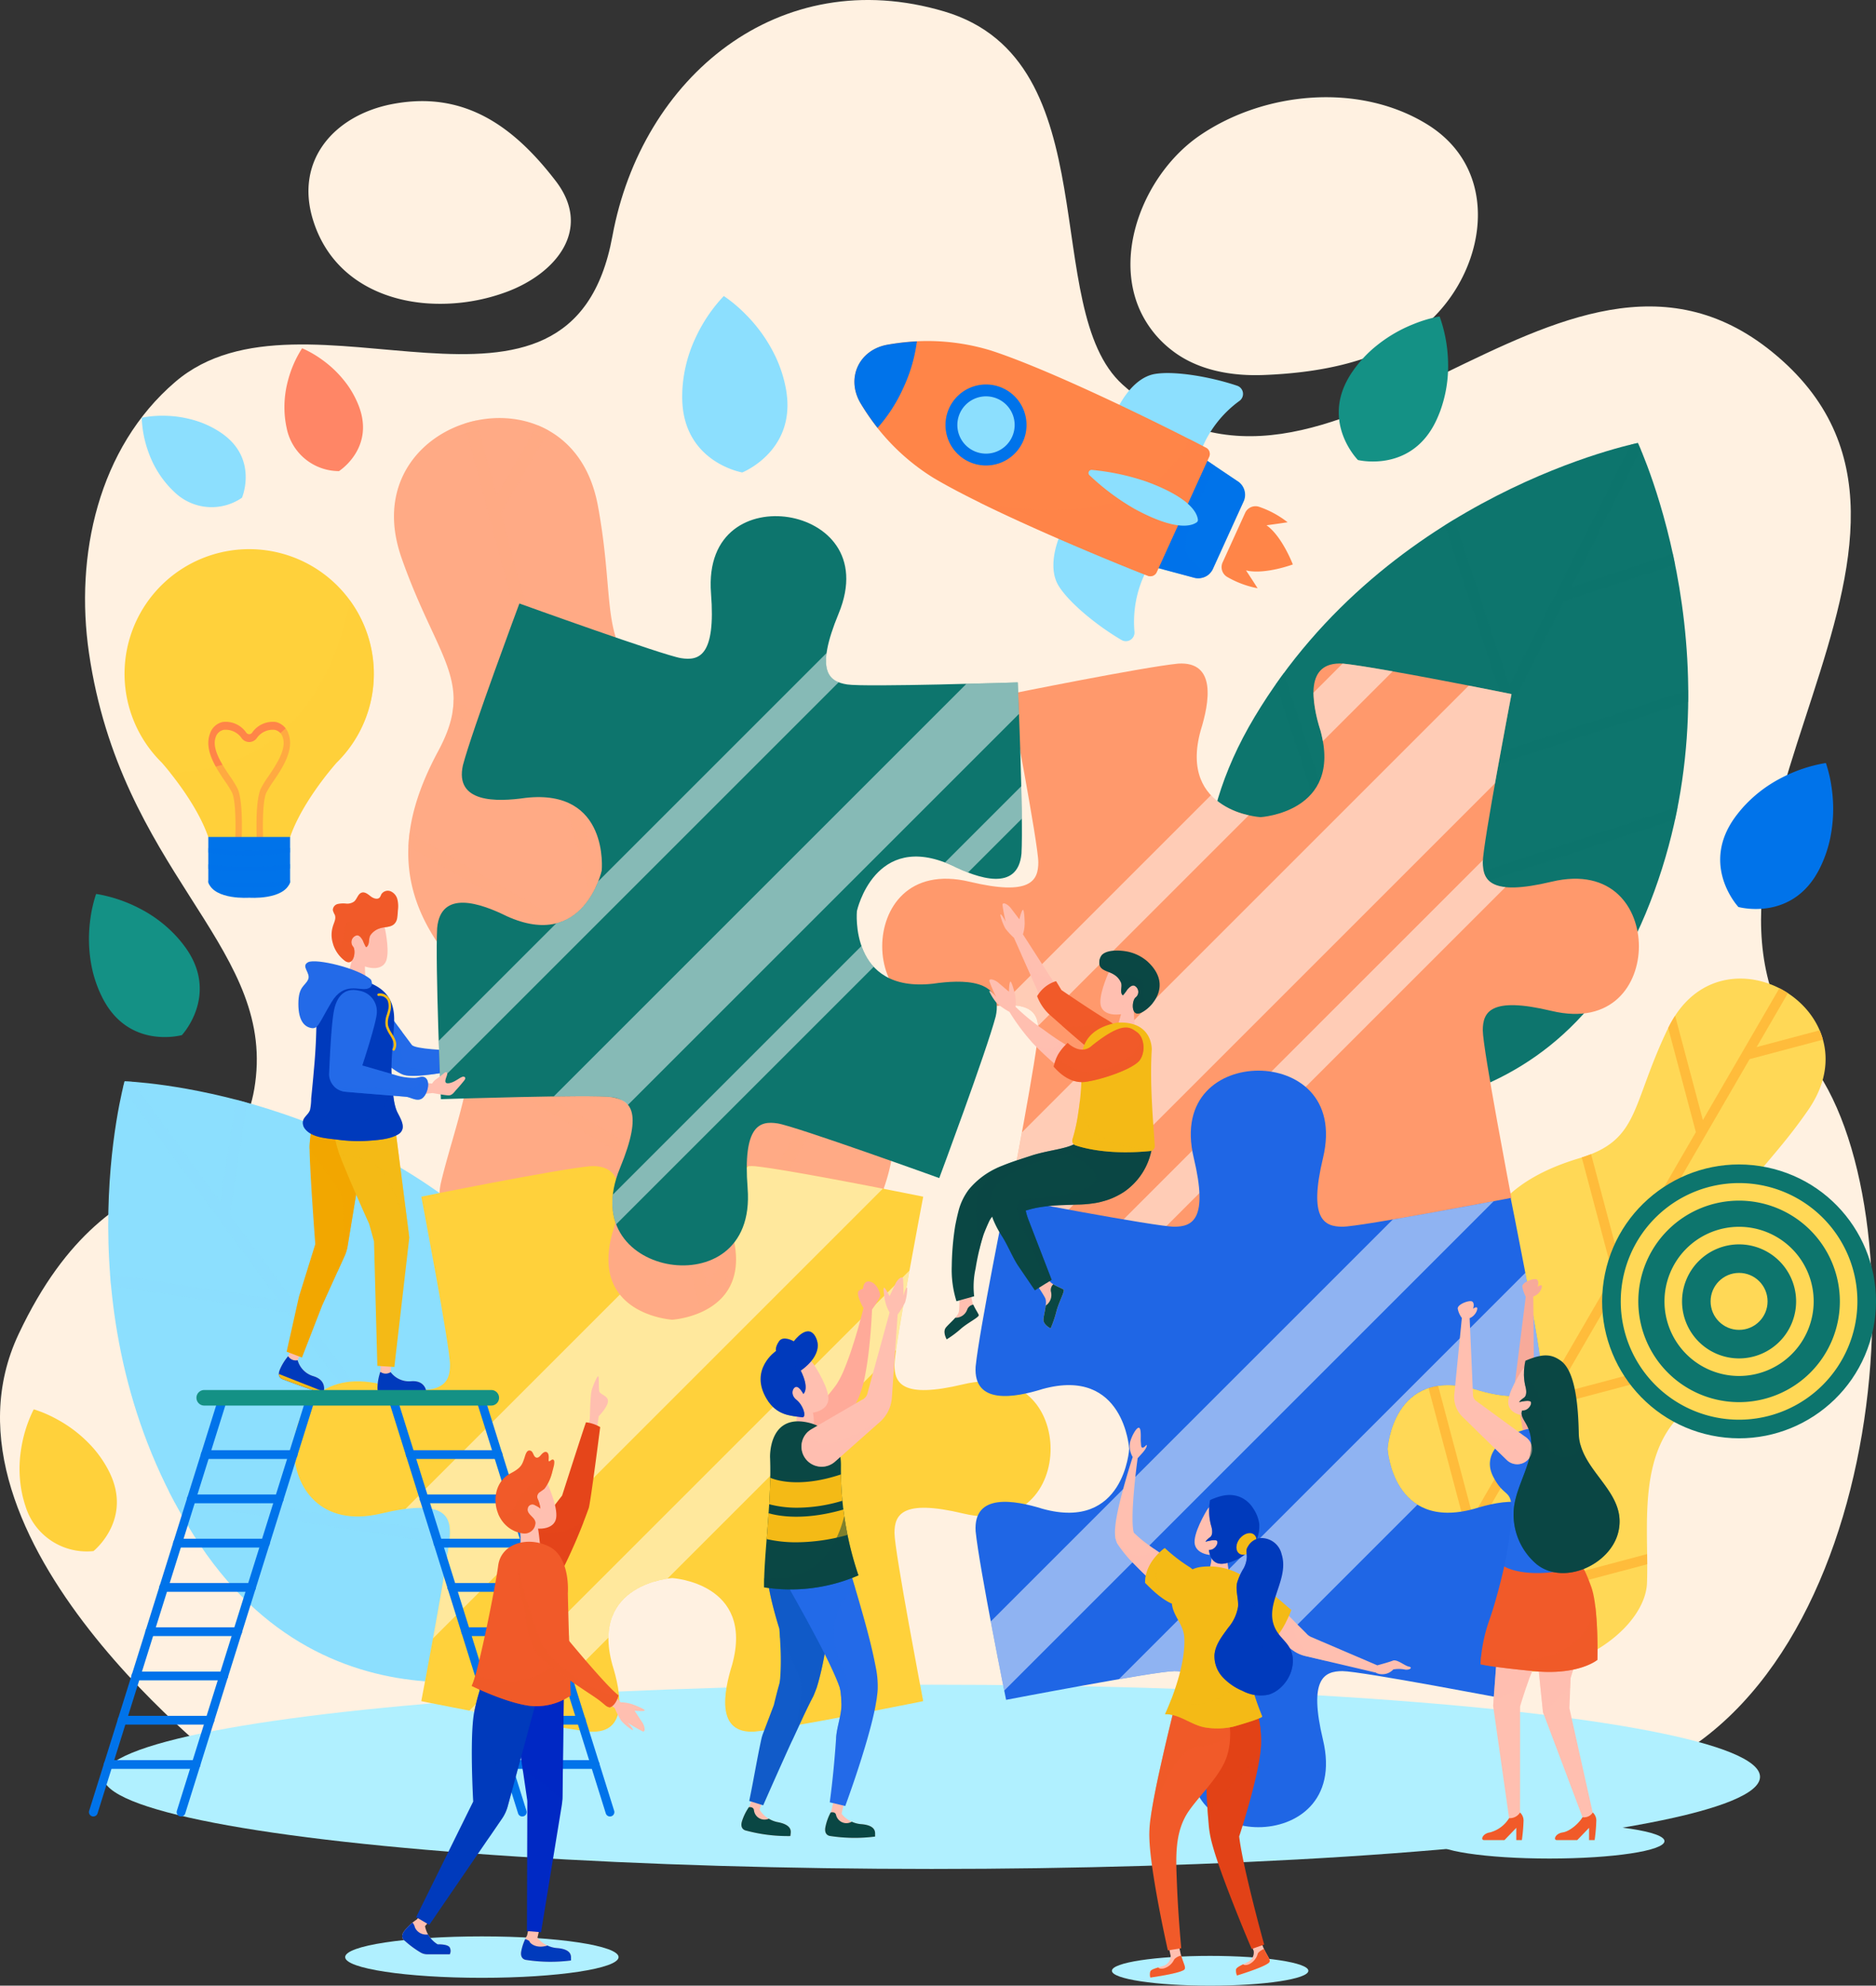 <svg xmlns="http://www.w3.org/2000/svg" viewBox="0 0 391.269 414.206"><rect x="0" y="0" width="391.269" height="414.206" fill="#333333" stroke="none"/><path d="M48.496 369.642s-64.749-48.627-44.614-91.352 46.639-25.659 49.495-53.666-28.202-43.118-34.822-88.417c-2.962-20.27 1.895-42.754 18-56.548 26.8-22.957 82.48 16.935 91.17-30.39C133.811 16.12 162.46-7.88 196.992 2.406s19.643 62.04 37.154 77.83c43.158 38.91 90.895-43.036 135.458-6.83 47.956 38.962-28.04 103.2 7.53 147.53 24.105 30.04 17.544 128.781-35.318 149.267z" fill="#fff1e1"/><ellipse cx="194.317" cy="370.642" rx="172.762" ry="19.215" fill="#b0f0ff"/><ellipse cx="252.393" cy="411.101" rx="20.487" ry="3.105" fill="#b0f0ff"/><ellipse cx="323.163" cy="384.054" rx="23.99" ry="3.635" fill="#b0f0ff"/><ellipse cx="100.501" cy="408.248" rx="28.512" ry="4.321" fill="#b0f0ff"/><g fill="#ffaa85"><path d="M182.354 222.638c-10.165-10.91-27.107-22.822-24.604-40.698s-5.605-28.944-19.631-37.683-9.332-16.575-13.408-38.706a30.2 30.2 0 00-.988-3.91c-8.197-25.093-46.401-14.923-41.039 10.924a30.17 30.17 0 001.087 3.884c7.466 21.228 15.436 25.694 7.61 40.25s-9.358 28.189 1.7 42.455 2.283 33.025-1.114 47.544 20.571 41.611 56.898 31.941 43.654-45.092 33.489-56.001z"/><path d="M177.047 217.29l-29.59 51.059-11.739-44.103 21.814-37.64a25.21 25.21 0 01.218-4.666c.05-.36.09-.713.131-1.067l-23.099 39.858-10.1-37.946 19.754-34.086q-1-.8-2.062-1.574l-18.629 32.144-19.249-72.313 9.932-17.138a19.465 19.465 0 00-2.324-1.12l-8.544 14.742-4.188-15.733a23.909 23.909 0 00-2.486.662l18.544 69.664-20.834-12.074a16.761 16.761 0 01-.26 2.823l22.03 12.767 9.485 35.633-40.424-23.427a33.326 33.326 0 00-.246 2.83l41.606 24.113 11.142 41.856-39.602-22.95c-.08.927-.19 1.856-.322 2.786l40.86 23.68 8.753 32.883c.415-.101.83-.203 1.247-.314.419-.111.829-.23 1.24-.348l-1.711-6.426 30.55-52.715q-.933-.923-1.897-1.86z" opacity=".5" style="mix-blend-mode:multiply"/></g><path d="M112.086 267.478c-34.555-40.413-86.103-41.924-86.103-41.924s-13.894 49.663 14.41 94.677 75.278 27.213 75.278 27.213 30.97-39.552-3.585-79.966z" fill="#8cdffe"/><path d="M116.488 273.104l-9.27 60.908-59.293-80.58 3.566-23.43q-1.137-.317-2.237-.602l-3.259 21.41-18.52-25.172c-.967-.068-1.492-.084-1.492-.084s-.14.506-.363 1.449l32.494 44.161-35.152-5.35q.089 1.17.199 2.36l36.883 5.613 33.896 46.066-58.794-8.949q.634 1.265 1.306 2.528l59.418 9.043 18.658 25.358c.743-.238 1.143-.39 1.143-.39s.263-.336.712-.975l-7.236-9.833 9.241-60.717a73.446 73.446 0 00-1.9-2.814z" fill="#8cdffe" opacity=".5" style="mix-blend-mode:multiply"/><path d="M343.506 330.193c.426-11.898-2.406-28.19 9.104-36.864s13.186-19.5 10.206-32.354 4.097-14.625 14.298-29.416a24.086 24.086 0 001.651-2.765c9.547-18.79-17.757-34.631-29.33-17.016a24.105 24.105 0 00-1.58 2.806c-7.778 16.196-5.803 23.218-18.441 27.012s-21.204 10.622-23.021 24.92-17.367 19.925-27.485 26.2-11.895 35.102 14.067 50.164 50.106-.789 50.531-12.687z" fill="#ffd856"/><path d="M343.532 324.178l-45.539 12.1L322.87 293.4l38.572-10.248a24.117 24.117 0 001.051-2.405l-38.165 10.14 40.585-69.955 15.285-4.06a15.539 15.539 0 00-.679-1.946l-13.148 3.494 6.523-11.245a19.089 19.089 0 00-1.777-1.03l-15.958 27.506-5.785-21.773a24.093 24.093 0 00-1.445 2.563l5.772 21.723-15.827 27.28-6.03-22.693q-.905.361-1.942.688l6.514 24.518-29.229 50.38-9.384-35.32c-.57.478-1.157.94-1.756 1.391l9.682 36.443-13.634 23.5c.291.178.583.355.882.528s.597.338.895.504l2.665-4.593 47.016-12.492q-.006-1.048-.02-2.12z" fill="#ffbc3b"/><g fill="#0d756d"><path d="M343.205 190.61c20.936-50.356-1.597-98.208-1.597-98.208s-51.873 10.332-79.916 57.105 10.032 81.482 10.032 81.482 50.546 9.978 71.481-40.378z"/><path d="M340.102 197.247l-60.014 19.778 14.044-27.852 55.222-18.198q.291-1.338.548-2.667l-54.266 17.884 12.812-25.408 43.652-14.386q.015-1.252.007-2.488l-42.155 13.893 16.336-32.397 23.086-7.608c-.159-.792-.322-1.565-.488-2.326l-21.095 6.952 14.432-28.619c-.386-.915-.615-1.403-.615-1.403s-.529.106-1.494.34l-25.32 50.211-11.414-34.636q-1.029.624-2.066 1.276l11.977 36.342-26.411 52.376-19.092-57.931q-.862 1.167-1.706 2.368l19.294 58.545-14.538 28.831c.562.57.886.865.886.865s.43.084 1.222.198l5.638-11.18 59.825-19.716a75.429 75.429 0 001.693-3.044z" opacity=".5" style="mix-blend-mode:multiply"/></g><path d="M200.884 288.769c-12.76 3.05-14.322-.255-14.322-4.067s5.99-35.079 5.99-35.079-27.604-5.592-35.156-6.355c-8.073-.508-6.51 8.134-4.688 13.98 4.688 17.032-12.5 18.049-12.5 18.049s-17.187-1.017-12.5-18.048c1.824-5.847 3.386-14.489-4.687-13.98-7.552.762-35.155 6.354-35.155 6.354s5.99 31.266 5.99 35.079-1.563 7.117-14.323 4.067S61.3 294.36 61.3 302.24s5.472 16.522 18.232 13.472c12.76-3.05 14.322.254 14.322 4.067s-5.99 35.079-5.99 35.079 27.604 5.592 35.156 6.355c8.073.508 6.51-8.135 4.688-13.981-4.688-17.03 12.5-18.048 12.5-18.048s17.187 1.017 12.5 18.048c-1.824 5.846-3.386 14.489 4.687 13.98 7.552-.762 35.155-6.354 35.155-6.354s-5.99-31.266-5.99-35.079 1.563-7.117 14.323-4.067 18.232-5.592 18.232-13.472-5.472-16.523-18.232-13.472z" fill="#ffd13b"/><path d="M97.879 356.84c3.572.693 7.677 1.477 11.6 2.192L126.9 341.61c.1-9.688 9.239-11.854 12.309-12.309l47.675-47.676c.54-3.872 1.68-10.414 2.798-16.59zm86.255-108.887c-8.768-1.713-21.887-4.195-26.738-4.685a9.494 9.494 0 00-1.341.009L151.33 248c-.35 2.81.479 6.366 1.377 9.248 4.688 17.03-12.5 18.048-12.5 18.048s-7.094-.428-10.923-5.25l-44.712 44.712c8.13-1.066 9.282 1.787 9.282 5.021 0 2.141-1.888 12.94-3.545 21.997z" opacity=".5" style="mix-blend-mode:soft-light" fill="#fff"/><path d="M105.428 218.916a4.2 4.2 0 01-2.734.457s1.193-.469 1.447-1.077-.608-.354-1.672 0a3.436 3.436 0 00-1.66 1.732c-.009.007-.011.019-.019.027l-3.999-.311-2.838-.22c-.735-.058-1.534-.37-1.802.49a2.83 2.83 0 00-.084.422 3.64 3.64 0 00-.024 1.301c.11.512.52 1.375 1.047 1.47a4.137 4.137 0 001.047-.134l2.855-.365 2.721-.347a5.73 5.73 0 011.213-.155 13.328 13.328 0 002.256 0 3.686 3.686 0 003.046-1.81c.516-1.032-.103-1.728-.8-1.48z" fill="#ffbfb0"/><path d="M98.894 219.046c.29.293 1.302 3.371 0 4.444-1.073.613-1.3-.645-3-.357s-9.216 1.872-11.727 1.066-9.996-7.677-11.35-8.944-3.38-3.364-.794-6.771 6.036-1.136 7.216.524 5.986 8.021 6.64 8.942 7.47 1.1 8.996 1.237c2.499.225 3.358-.807 4.019-.141z" fill="#236ae8"/><path d="M84.574 222.07c-1.082-1.083-.882-4.887-.701-6.821-1.681-2.248-3.886-5.188-4.634-6.241-.019-.027-.043-.055-.063-.082a3.351 3.351 0 00-.708 1.106c.03.116-1.19 6.069-1.722 8.747 2.676 2.316 5.927 4.94 7.421 5.42 1.916.615 6.736-.16 9.673-.69-.007 0-7.797.03-9.266-1.44z" fill="#236ae8" opacity=".5" style="mix-blend-mode:multiply"/><path d="M323.584 183.928c-12.76 3.05-14.323-.254-14.323-4.067s5.99-35.079 5.99-35.079-27.604-5.592-35.156-6.355c-8.073-.508-6.51 8.135-4.687 13.981 4.687 17.03-12.5 18.048-12.5 18.048s-17.187-1.017-12.5-18.048c1.823-5.846 3.386-14.489-4.687-13.98-7.552.762-35.156 6.354-35.156 6.354s5.99 31.266 5.99 35.079-1.563 7.117-14.323 4.067S184 189.52 184 197.4s5.472 16.523 18.232 13.472 14.323.254 14.323 4.067-5.99 35.079-5.99 35.079 27.604 5.592 35.156 6.355c8.073.508 6.51-8.134 4.687-13.981-4.687-17.03 12.5-18.047 12.5-18.047s17.187 1.016 12.5 18.047c-1.823 5.847-3.386 14.489 4.687 13.98 7.552-.762 35.156-6.354 35.156-6.354s-5.99-31.266-5.99-35.079 1.563-7.117 14.323-4.067 18.232-5.592 18.232-13.472-5.472-16.523-18.232-13.472z" fill="#ff996c"/><path d="M252.565 165.879l-43.884 43.883c6.143-.507 7.596 1.609 7.83 4.24l43.937-43.938a15.595 15.595 0 01-7.883-4.185zm22.843-13.471c.212.771.365 1.498.491 2.205l14.574-14.573c-4.363-.772-8.203-1.393-10.378-1.613-.028-.001-.051.002-.08 0l-6.062 6.063a27.789 27.789 0 001.455 7.918zm39.842-7.626s-3.777-.765-8.915-1.767l-93.192 93.192c-1.346 7.381-2.578 13.81-2.578 13.81s5.479 1.11 12.219 2.408l89.021-89.021a1701.542 1701.542 0 013.446-18.622zm-63.627 102.63a36.17 36.17 0 00-1.215-5.02 22.922 22.922 0 01-.675-3.432l-15.588 15.587c3.36.602 6.477 1.13 8.865 1.478zm57.638-67.552c0-.12.007-.272.018-.447l-45.091 45.092a17.74 17.74 0 017.402 2.94l42.403-42.403c-4.04-.42-4.732-2.686-4.732-5.181z" opacity=".5" style="mix-blend-mode:soft-light" fill="#fff"/><path d="M155.93 247.851c-1.018-13.08 2.49-14.106 6.256-13.51s33.71 11.402 33.71 11.402 9.84-26.39 11.775-33.729c1.765-7.894-7.016-7.702-13.075-6.816-17.555 1.966-15.871-15.169-15.871-15.169s3.692-16.816 19.78-9.523c5.49 2.715 13.782 5.61 14.542-2.443.428-7.579-.779-35.717-.779-35.717s-31.817 1.026-35.583.43-6.785-2.657-1.777-14.783-2.672-18.882-10.455-20.114-17.175 2.82-16.158 15.9c1.017 13.08-2.49 14.107-6.257 13.51-3.766-.596-33.71-11.401-33.71-11.401s-9.84 26.39-11.775 33.729c-1.764 7.894 7.016 7.702 13.076 6.816 17.554-1.966 15.87 15.168 15.87 15.168s-3.692 16.817-19.78 9.524c-5.49-2.715-13.781-5.61-14.542 2.443-.428 7.578.779 35.717.779 35.717s31.817-1.026 35.583-.43c3.766.597 6.786 2.657 1.777 14.783-5.008 12.126 2.672 18.882 10.455 20.114 7.783 1.233 17.175-2.82 16.158-15.9z" fill="#0d756d"/><path d="M91.8 225.438l83.123-83.122c-1.81-.715-3.032-2.296-2.51-6.109l-47.635 47.634c-1.106 2.827-3.662 7.47-8.764 8.764l-24.516 24.516c.108 3.226.217 6.144.302 8.317zm120.468-83.092s-4.708.152-10.713.304l-86.067 86.067c5.776-.08 10.706-.075 12.051.138a5.315 5.315 0 013.429 1.623l81.56-81.56c-.145-3.906-.26-6.572-.26-6.572zm-32.588 54.981l-51.855 51.854a13.151 13.151 0 00.69 6.205l53.715-53.715a12.386 12.386 0 01-2.55-4.344zm33.322-33.324l-15.912 15.912c.461.177.932.372 1.415.591a40.481 40.481 0 003.39 1.5l11.23-11.23c-.022-2.09-.066-4.4-.123-6.773z" opacity=".5" style="mix-blend-mode:soft-light" fill="#fff"/><path d="M275.928 362.917c-3.05-12.76.254-14.323 4.067-14.323s35.078 5.99 35.078 5.99 5.592-27.604 6.355-35.156c.508-8.073-8.134-6.51-13.98-4.687-17.031 4.687-18.048-12.5-18.048-12.5s1.017-17.187 18.047-12.5c5.847 1.823 14.49 3.385 13.981-4.687-.763-7.552-6.355-35.156-6.355-35.156s-31.265 5.99-35.078 5.99-7.118-1.563-4.067-14.323c3.05-12.76-5.593-18.232-13.473-18.232s-16.522 5.472-13.472 18.232c3.05 12.76-.254 14.323-4.067 14.323s-35.078-5.99-35.078-5.99-5.593 27.604-6.355 35.156c-.508 8.072 8.134 6.51 13.98 4.687 17.031-4.687 18.048 12.5 18.048 12.5s-1.017 17.187-18.047 12.5c-5.847-1.823-14.49-3.386-13.981 4.687.762 7.552 6.355 35.155 6.355 35.155s31.265-5.989 35.078-5.989 7.117 1.562 4.067 14.323c-3.05 12.76 5.592 18.232 13.472 18.232s16.523-5.472 13.473-18.232z" fill="#1f66e5"/><path d="M318.13 265.515l-84.761 84.762c5.53-.951 10.215-1.683 11.547-1.683 3.484 0 6.527 1.333 4.702 11.292l46.02-46.02c-5.76-3.578-6.238-11.625-6.238-11.625s1.017-17.187 18.047-12.5c3.838 1.197 8.865 2.262 11.734.583l1.57-1.57a6.56 6.56 0 00.677-3.7c-.367-3.637-1.854-11.923-3.298-19.539zm-6.59-14.947c-4.866.918-13.848 2.59-21.057 3.818l-83.842 83.842c1.123 5.946 2.24 11.585 2.81 14.43z" opacity=".5" style="mix-blend-mode:soft-light" fill="#fff"/><path d="M381.755 174.684l-.005.001a30.263 30.263 0 00.36-9.649h.002l-.03-.237-.032-.246-.007-.05a28.771 28.771 0 00-1.117-5.01l-.006-.016-.028-.083-.023-.068-.022-.062-.015-.043-.01-.031-.01-.024-.025.003-.03.004-.048.007-.065.01-.072.01-.085.013-.018.003a30.835 30.835 0 00-8.567 2.861v-.001l-.082.042-.233.12-.175.089.001.002a27.84 27.84 0 00-8.115 6.35v-.002l-.06.07c-.066.076-.13.153-.195.23-.058.068-.116.135-.173.204l.001.006c-.38.461-.754.937-1.112 1.441-6.506 9.133-.526 16.991.626 18.357l.005.006.122.14.022.025.035.04.054.014.029.007c.044.011.103.026.185.044l.005.001c1.608.363 10.017 1.82 15.319-5.804h.005c.02-.028.037-.058.056-.085.068-.098.134-.2.2-.3.06-.092.122-.179.18-.273l-.01.003c.286-.455.566-.93.83-1.445a26.107 26.107 0 002.207-6.093l.003-.012.022-.102c.035-.156.07-.312.101-.467z" fill="#0073ea"/><path d="M19.028 301.592l-.002.004a27.634 27.634 0 00-6.947-5.43l.001-.001-.191-.104-.2-.109-.04-.022a26.264 26.264 0 00-4.304-1.853l-.016-.005-.076-.024-.063-.019-.057-.017-.04-.012-.03-.008-.021-.006-.012.02-.013.025-.02.038-.028.053-.03.06-.037.07-.007.014a28.152 28.152 0 00-2.467 7.87h-.002l-.012.082a8.928 8.928 0 00-.036.236l-.028.178h.003a25.419 25.419 0 00.356 9.403l-.003-.001.02.082.066.266c.02.08.038.158.059.238l.005.002c.137.528.29 1.06.47 1.594a13.356 13.356 0 0013.918 9.36l.007-.001c.074-.006.128-.01.17-.015l.03-.003.047-.005.04-.032.02-.018c.032-.027.074-.062.132-.113l.003-.003c1.13-.996 6.706-6.438 3.903-14.44l.002-.005-.032-.086a12.93 12.93 0 00-.116-.309c-.035-.093-.066-.185-.104-.28l-.004.01a16.894 16.894 0 00-.625-1.387 23.843 23.843 0 00-3.327-4.893l-.008-.009c-.02-.024-.042-.047-.063-.07a24.97 24.97 0 00-.291-.325z" fill="#ffd13b"/><path d="M161.642 74.163l-.003.003a31.863 31.863 0 00-5.848-8.317v-.001a9.885 9.885 0 00-.175-.179l-.184-.186-.038-.039v.001a30.281 30.281 0 00-4.128-3.486l-.016-.011-.076-.052-.063-.042-.058-.038-.04-.026-.029-.02-.023-.014-.019.02-.023.022-.035.036-.049.049-.053.055-.063.066-.013.013a32.467 32.467 0 00-5.358 7.859v-.001c-.015.028-.029.058-.043.087l-.118.248-.09.187.002.002a29.313 29.313 0 00-2.754 10.494l-.003-.001-.005.097-.017.316c-.004.094-.01.187-.015.281l.005.004a27.02 27.02 0 00-.014 1.917c.368 11.802 10.389 14.577 12.225 14.987l.009.002c.083.019.145.032.191.04l.034.007.055.01.054-.022.028-.012.184-.08.005-.003c1.58-.721 9.555-4.86 9.14-14.628l.005-.005c-.002-.035-.006-.071-.007-.106-.006-.125-.016-.252-.024-.38-.008-.114-.012-.226-.022-.343l-.008.01c-.05-.564-.118-1.14-.225-1.74a27.486 27.486 0 00-2.034-6.514l-.005-.012-.046-.1a29.89 29.89 0 00-.213-.455z" fill="#8cdffe"/><path d="M19.126 201.693l.005.001a29.674 29.674 0 01-.353-9.46h-.002l.03-.232.031-.242.006-.05h.001a28.221 28.221 0 011.095-4.91l.006-.017.027-.082.023-.066.021-.06.015-.043.01-.03.01-.024.025.003.03.004.045.007.064.009.07.01.085.014.017.002a30.235 30.235 0 018.4 2.806v-.002l.08.041.228.117.172.088v.003a27.295 27.295 0 017.956 6.226v-.003l.059.07.19.224.17.2-.001.006c.373.452.739.92 1.09 1.413 6.38 8.955.516 16.66-.613 17.998l-.006.007-.119.137-.021.025-.035.038-.053.014-.028.007a7.187 7.187 0 01-.182.043l-.004.001c-1.577.356-9.821 1.784-15.02-5.69l-.005-.001-.055-.083c-.066-.096-.13-.195-.196-.295-.059-.089-.12-.174-.177-.266l.01.002a18.162 18.162 0 01-.813-1.416 25.597 25.597 0 01-2.164-5.974l-.003-.013-.022-.1a27.442 27.442 0 01-.099-.457z" fill="#149185"/><path d="M65.247 287.033a4.809 4.809 0 01-3.17-3.295l.985-2.209-1.98-.84-.985 2.208a10.742 10.742 0 00-1.77 2.894c-.63 1.621.671 1.926.671 1.926a248.39 248.39 0 008.432 3.01l.118-.596c.118-.596.24-2.387-2.3-3.098z" fill="#ffbfb0"/><path d="M58.998 287.717a248.647 248.647 0 008.432 3.01l.118-.596c.118-.596.24-2.387-2.3-3.098a4.809 4.809 0 01-3.17-3.295 1.857 1.857 0 01-1.98-.841 10.742 10.742 0 00-1.77 2.894c-.63 1.62.67 1.926.67 1.926z" fill="#003abc"/><path d="M66.943 229.454a25.717 25.717 0 00-2.38 9.673c0 4.776 1.194 20.396 1.194 20.396l-.25.81-1.05 3.376-2.101 6.751-2.573 11.5 3.198 1.218 4.22-10.872 2.923-6.438 1.462-3.218.377-.838a8.703 8.703 0 00.436-1.36q.081-.349.133-.705l.075-.458.144-.872 4.609-27.903z" fill="#f2a700"/><path d="M77.336 230.511l-10.393-1.057a25.717 25.717 0 00-2.38 9.673q0 .223.003.477c1.848 2.5 4.742 6.482 6.21 8.855 2.256 3.647-.388 16.827-.389 16.83l1.199-2.64.377-.837a8.707 8.707 0 00.436-1.36q.081-.349.133-.705l.075-.458.144-.872 4.606-27.887z" fill="#f2a700" opacity=".5" style="mix-blend-mode:multiply"/><path d="M85.626 288.136a4.809 4.809 0 01-4.152-1.916l.113-2.415-2.15-.062-.113 2.415a10.743 10.743 0 00-.595 3.34c.003 1.739 1.325 1.55 1.325 1.55 4.639-.046 8.95-.265 8.95-.265l-.108-.598c-.106-.598-.644-2.311-3.27-2.049z" fill="#ffbfb0"/><path d="M85.3 257.623l-3.645-28.467-11.346 2.053s-2.038 3.4.945 10.806c2.097 5.207 4.496 10.562 5.738 13.29l1.009 3.638.7 25.975 3.55.226 3.093-26.756.025-.22z" fill="#f4ba16"/><path d="M80.054 291.048c4.639-.047 8.95-.265 8.95-.265l-.108-.598c-.106-.598-.644-2.311-3.27-2.049a4.809 4.809 0 01-4.152-1.916 1.857 1.857 0 01-2.15-.062 10.742 10.742 0 00-.595 3.34c.003 1.739 1.325 1.55 1.325 1.55z" fill="#003abc"/><path d="M88.906 290.238c-2.103.195-7.956.268-9.929.288a1.156 1.156 0 001.077.522c4.639-.047 8.95-.265 8.95-.265l-.098-.545zm-21.391.058l-9.345-3.688a1.15 1.15 0 00.828 1.109 248.862 248.862 0 008.432 3.01l.085-.43z" fill="#f4ba16"/><path d="M81.682 229.363l-.378-.144-10.995 1.99s-1.819 3.052.514 9.655c1.978.19 6.644.875 8.653 3.226 2.582 3.022 4.67 9.349 5.824 13.533z" fill="#f4ba16" opacity=".5" style="mix-blend-mode:multiply"/><path d="M76.065 199.892s.02 5.02.48 6.368c-1.413.55-4.522-.694-4.522-.694l1.788-6.763z" fill="#ffbfb0"/><path d="M76.108 201.941a76.593 76.593 0 01-.043-2.05l-2.254-1.088-.768 2.902a8.404 8.404 0 003.065.236z" fill="#ffbfb0" opacity=".5" style="mix-blend-mode:multiply"/><path d="M83.908 235.614c.359-1.058-.408-2.38-.977-3.487-.823-1.6-.952-4.046-1.116-5.824-.416-4.502.061-6.872.376-12.895.315-6.024-3.024-8.177-8.402-9.385-7.264-1.633-7.782 7.05-7.782 7.05a121.172 121.172 0 01-.544 12.142c-.166 1.976-.357 3.95-.56 5.924a11.845 11.845 0 01-.258 2.46c-.287.827-1.131 1.284-1.41 2.108a1.99 1.99 0 00.425 1.82c1.453 1.824 4.642 1.93 6.786 2.21a31.713 31.713 0 006.358.225c1.923-.138 4.586-.307 6.267-1.36a1.88 1.88 0 00.837-.988z" fill="#003abc"/><path d="M77.36 204.34s.839 1.521-.816 1.92-4.83-1.494-7.388 2.766-2.772 5.645-4.157 5.432-2.769-1.364-2.769-5.048 1.385-3.685 2.024-5.07-1.598-2.769 0-3.62 10.55 1.248 13.106 3.62z" fill="#236ae8"/><path d="M80.307 193.795c.048.268 1.138 5.26.039 7.039s-4.338 1.425-7.698-1.11-1.228-7.705 1.504-8.717 5.76.57 6.155 2.788z" fill="#ffbfb0"/><path d="M76.278 197.484a10.297 10.297 0 01-.605-1.299c-.255-.447-.757-1.257-1.39-1.032a1.45 1.45 0 00-.609 2.347c.617.825.14 4.124-1.651 2.982a7.035 7.035 0 01-2.712-4.13 5.981 5.981 0 01.084-3.017c.213-.813.77-1.656.43-2.51a4.113 4.113 0 01-.408-.968 1.316 1.316 0 011.002-1.281 5.362 5.362 0 011.754-.09 2.462 2.462 0 001.674-.423c.64-.539.8-1.628 1.6-1.867.68-.202 1.321.356 1.882.79s1.463.74 1.9.181a3.593 3.593 0 00.292-.602 1.598 1.598 0 011.958-.641 2.498 2.498 0 011.4 1.668 6.049 6.049 0 01.118 2.24c-.1 1.118-.017 2.418-1.01 3.094-.79.539-1.923.414-2.8.735a3.708 3.708 0 00-1.921 1.407c-.47.754-.102 1.823-.762 2.43a.245.245 0 01-.109.068c-.033.007-.073-.024-.117-.082z" fill="#f15a29"/><path d="M82.112 219.183a.258.258 0 01-.227-.38c.564-1.04.03-1.924-.59-2.948a6.638 6.638 0 01-.86-1.81 4.64 4.64 0 01.26-2.43c.062-.214.125-.429.18-.646a3.548 3.548 0 00.016-2.146 1.787 1.787 0 00-1.91-1.063.258.258 0 11-.038-.515 2.257 2.257 0 012.43 1.394 4.154 4.154 0 01.002 2.455c-.056.224-.12.446-.185.667a4.184 4.184 0 00-.253 2.163 6.257 6.257 0 00.8 1.664c.642 1.063 1.306 2.161.602 3.46a.258.258 0 01-.227.135z" fill="#f4ba16"/><path d="M79.186 193.661c.878-.32 2.012-.196 2.802-.735a2.156 2.156 0 00.86-1.51c-.644.608-1.851 1.186-4.144.912-3.934-.47-6.373-.864-6.681.94-.292 1.703-.402 4.87-2.486 3.825a6.76 6.76 0 002.486 3.389c1.792 1.142 2.268-2.157 1.651-2.982a1.45 1.45 0 01.61-2.347c.632-.225 1.134.585 1.39 1.032a10.328 10.328 0 00.604 1.3c.044.057.084.088.117.08a.244.244 0 00.11-.066c.659-.608.292-1.677.761-2.431a3.707 3.707 0 011.92-1.407z" fill="#f15a29" opacity=".5" style="mix-blend-mode:multiply"/><path d="M81.815 226.303l-.006-.071c-.854 4.382-3.631 9.576-12.272 7.538-1.445-.545-3.399-1.412-4.924-2.11-.308.786-1.107 1.245-1.378 2.047a1.99 1.99 0 00.425 1.82c1.453 1.824 4.642 1.93 6.786 2.21a31.713 31.713 0 006.358.225c1.923-.138 4.586-.307 6.267-1.36a1.881 1.881 0 00.837-.988c.359-1.058-.408-2.38-.977-3.487-.823-1.6-.952-4.046-1.116-5.824z" fill="#003abc" opacity=".5" style="mix-blend-mode:multiply"/><path d="M95.042 225.408a4.376 4.376 0 01-1.285.528c-1.452.268-.694-1.025-.505-1.753.047-.18.047-.416-.119-.5-.157-.08-.339.037-.475.15-.51.418-1.04.828-1.58 1.21a3.027 3.027 0 00-.948.987 34.286 34.286 0 01-5.096-.796c-.66-.147-1.698-.656-2.257-.245a2.406 2.406 0 00-.665 1.813c-.006.699.111 1.198.786 1.33a14.512 14.512 0 002.418.093 35.443 35.443 0 004.927-.215s2.665.486 3.331.486c.748 0 1.14-.673 1.598-1.174q.854-.936 1.644-1.929c.152-.19.307-.459.168-.66a.492.492 0 00-.555-.104 3.17 3.17 0 00-.682.355c-.216.132-.455.282-.705.424z" fill="#ffbfb0"/><path d="M89.016 225.15a1.272 1.272 0 00-.187-.23c-.62-.596-1.47-.124-2.216-.074a12.978 12.978 0 01-4.39-.673c-2.618-.77-6.654-1.924-6.654-1.924s3.074-9.287 3.026-11.116a4.356 4.356 0 00-3.705-4.475c-2.887-.673-4.65 1.01-5.26 4.283s-.9 11.248-.996 13.082a3.706 3.706 0 003.369 3.711c1.924.192 11.799.962 12.735 1.059s2.187 1.015 3.245.363c.976-.601 1.743-2.903 1.033-4.007z" fill="#236ae8"/><path d="M88.829 224.92a1.283 1.283 0 00-1.204-.255c.11 1.313-.6 2.267-2.837 2.565-1.902.253-11.314-.534-15.129-.645a3.824 3.824 0 002.344 1.149c1.924.192 11.799.962 12.735 1.059s2.187 1.015 3.245.363c.976-.601 1.743-2.903 1.033-4.007a1.272 1.272 0 00-.187-.23z" fill="#236ae8" opacity=".5" style="mix-blend-mode:multiply"/><path d="M224.543 220.254c-.327-1.25-1.61-1.897-2.658-2.557a66.136 66.136 0 01-4.205-2.889 44.107 44.107 0 01-5.867-4.785 8.227 8.227 0 00-.133-2.642c-.108-.483-.709-2.78-.963-2.605-.24.166-.282 1.846-.287 2.048a.037.037 0 000 .04s-.103-.096-.256-.217l-1.802-1.526c-.806-.776-2.192-1.16-2.02-.43a31.083 31.083 0 001.418 3.28s-1.476-1.744-1.41-1.126a10.623 10.623 0 001.652 2.532 17.912 17.912 0 002.535 1.707 42.714 42.714 0 004.758 6.394 65.732 65.732 0 006.084 5.607 1.8 1.8 0 002.279-.238 2.567 2.567 0 00.953-2.001 2.465 2.465 0 00-.078-.592z" fill="#ffbfb0"/><path d="M224.621 220.846a2.464 2.464 0 00-.078-.592c-.327-1.25-1.61-1.897-2.658-2.557-.236-.149-.466-.31-.7-.462-.572 1.026-2.307 3.015-6.253-.183.127.14.243.29.373.426a65.732 65.732 0 006.084 5.606 1.8 1.8 0 002.279-.238 2.567 2.567 0 00.953-2z" fill="#ffbfb0" opacity=".5"/><path d="M222.903 209.26a1.045 1.045 0 00.11-1.017 4.162 4.162 0 00-1.257-.81 2.294 2.294 0 01-.819-.732l-1.105-1.718-2.21-3.437-4.275-6.646a7.715 7.715 0 00.362-2.359c0-.495-.091-2.868-.378-2.75-.269.11-.674 1.74-.721 1.936a.037.037 0 00-.01.038s-.08-.114-.203-.266l-1.43-1.879c-.619-.932-1.889-1.606-1.88-.856a31.076 31.076 0 00.678 3.51s-1.065-2.022-1.135-1.405a10.621 10.621 0 001.067 2.829 13.583 13.583 0 001.77 1.912l3.33 7.463 1.664 3.732a19.147 19.147 0 001.385 2.834c.352.531.75 1.398 1.4 1.618a3.567 3.567 0 002.598-.68 2.724 2.724 0 00.38-.374 5.198 5.198 0 00.679-.944z" fill="#ffbfb0"/><path d="M221.756 207.434a2.294 2.294 0 01-.819-.733l-1.105-1.718-.719-1.118c-.915.144-2.642.038-4.171-2.193a56.254 56.254 0 00-2.005-2.768l1.86 4.17 1.664 3.731a19.147 19.147 0 001.385 2.834c.101.153.207.333.32.517l2.083.2a12.693 12.693 0 002.258-2.52c-.267-.157-.565-.3-.75-.402z" fill="#ffbfb0" opacity=".5"/><path d="M220.258 204.667a6.922 6.922 0 00-3.95 3.136 10.146 10.146 0 002.362 3.64c.89.774 9.191 8.22 10.461 8.794s3.72 1 5.012-1.323-.18-4.341-3.355-6.236-9.403-6.152-9.403-6.152z" fill="#f15a29"/><path d="M229.131 220.237c1.27.574 3.72 1 5.012-1.323s-.18-4.341-3.355-6.236a54.949 54.949 0 01-.492-.298 10.748 10.748 0 01-8.881 1.487c2.821 2.484 6.86 5.983 7.716 6.37z" fill="#f15a29" opacity=".5"/><path d="M202.45 268.405a12.717 12.717 0 00.384 3.358c.41 1.113 1.146 2.103 1.296 2.544s-2.31 1.61-3.766 2.909a21.15 21.15 0 01-2.915 2.166s-.897-1.524-.177-2.437 2.566-2.305 2.731-3.404.105-5.267.105-5.267z" fill="#ffbfb0"/><path d="M202.993 272.152a1.585 1.585 0 00-1.253.976 2.555 2.555 0 01-2.5 1.75c-.643.75-1.521 1.501-1.968 2.067-.72.913.177 2.437.177 2.437a21.132 21.132 0 002.915-2.167c1.455-1.299 3.916-2.467 3.766-2.908-.132-.389-.719-1.205-1.137-2.155zm35.537-35.036a12.544 12.544 0 01-2.107 6.749 13.848 13.848 0 01-4.152 3.991 15.2 15.2 0 01-2.251 1.181 16.087 16.087 0 01-2.288.782 22.76 22.76 0 01-4.094.638c-2.474.16-4.523.078-6.134.239l-3.13.407a42.555 42.555 0 00-2.819.454 9.383 9.383 0 00-4.04 1.63 4.957 4.957 0 00-1.18 1.495 41.537 41.537 0 00-1.194 2.82 50.668 50.668 0 00-1.667 7.108 17.571 17.571 0 00-.299 5.794l-3.689 1.032a21.91 21.91 0 01-.98-7.339 57.513 57.513 0 01.706-8.337c.221-1.162.475-2.317.782-3.467a12.72 12.72 0 012.064-4.16 16.547 16.547 0 016.917-4.934 49.074 49.074 0 013.379-1.236l3.13-1.026c2.577-.759 4.816-1.063 6.57-1.546a11.093 11.093 0 002.16-.79 4.078 4.078 0 00.688-.443c.198-.152.91-1.118.825-1.173-.082-.076 12.803.13 12.803.13z" fill="#0a4744"/><path d="M225.727 236.985c.085.055-.627 1.02-.825 1.173a4.077 4.077 0 01-.688.443 11.086 11.086 0 01-2.16.79c-1.754.483-3.993.787-6.57 1.546l-3.13 1.026c-1.08.358-2.213.752-3.379 1.236-.336.142-.68.296-1.028.46a59.04 59.04 0 00-3.81 5.008c-1.097 1.792-.575 7.878.134 11.952a23.554 23.554 0 01.87-3.117 41.66 41.66 0 011.194-2.82 4.958 4.958 0 011.181-1.494 9.382 9.382 0 014.04-1.631 42.61 42.61 0 012.818-.454l3.13-.407c1.611-.161 3.66-.078 6.134-.24a22.758 22.758 0 004.094-.637 16.113 16.113 0 002.288-.782 15.191 15.191 0 002.251-1.18 14.388 14.388 0 002.746-2.269 20.918 20.918 0 00-.44-4.61c-.34-.686-1.287-2.401-2.269-3.953-3.28-.044-6.623-.08-6.58-.04z" fill="#0a4744" opacity=".5"/><path d="M217.16 265.134a12.253 12.253 0 002.173 2.533c.953.672 2.105 1.053 2.472 1.327s-1.008 2.68-1.485 4.604a22.23 22.23 0 01-1.196 3.493s-1.58-.725-1.493-1.898.833-3.402.36-4.402c-.472-.999-2.828-4.388-2.828-4.388z" fill="#ffbfb0"/><path d="M240.424 236.092l-13.086 1.88c.224.193.314 1.1-1.667 1.892a13.774 13.774 0 01-2.381.689l-2.95.714a45.946 45.946 0 00-6.3 1.975 27.73 27.73 0 00-1.6.711 25.52 25.52 0 00-1.615.842 11.533 11.533 0 00-1.945 1.363 7.259 7.259 0 00-2.006 2.795 6.243 6.243 0 00-.408 2.048v.51l.036.342c.028.217.05.46.094.654a11.256 11.256 0 00.646 2.135 20.994 20.994 0 001.684 3.156c1.217 1.873 2.251 4.503 3.455 6.295l3.457 5.077 3.499-2.199-4.735-12.27a14.218 14.218 0 01-.675-2.17c.096-.03.208-.066.342-.104.28-.079.717-.21 1.108-.3a19 19 0 011.189-.252 37.748 37.748 0 015.209-.5l2.88-.101a23.957 23.957 0 003.426-.272 13.433 13.433 0 002.069-.444 13.57 13.57 0 002.14-.764 15.618 15.618 0 002.174-1.19 14.232 14.232 0 002.06-1.746 13.622 13.622 0 003.021-4.777 15.388 15.388 0 00.726-2.723 13.686 13.686 0 00.17-1.423c.023-.235.025-.511.032-.766l-.005-.438-.008-.232zm-20.746 31.801a1.658 1.658 0 00-.488 1.538 2.67 2.67 0 01-1.085 2.907c-.114.995-.42 2.128-.474 2.855-.087 1.173 1.493 1.898 1.493 1.898a22.224 22.224 0 001.196-3.493c.477-1.924 1.852-4.33 1.485-4.604-.324-.242-1.257-.567-2.127-1.101z" fill="#0a4744"/><path d="M240.46 236.499l-.036-.407-13.087 1.88c.225.193.315 1.1-1.666 1.892a13.772 13.772 0 01-2.381.689l-.413.1s6.407 2.932 5.56 5.55c-.846 2.619-10.933 3.782-13.274 3.782s-4.127.543-2.434 4.587c1.44 3.437 4.604 10.91 5.523 13.081l1.085-.682-4.735-12.27a14.218 14.218 0 01-.675-2.17c.096-.03.207-.066.342-.104.28-.079.716-.21 1.108-.3.387-.097.786-.178 1.189-.252a37.747 37.747 0 015.208-.5l2.882-.101a23.96 23.96 0 003.425-.272 13.409 13.409 0 002.069-.444 13.57 13.57 0 002.14-.764 15.614 15.614 0 002.174-1.191 14.225 14.225 0 002.06-1.745 13.623 13.623 0 003.021-4.777 15.38 15.38 0 00.725-2.723 13.66 13.66 0 00.172-1.423c.022-.235.024-.511.03-.766l-.004-.438z" fill="#0a4744" opacity=".5"/><path d="M231.11 203.132c-.1.251-2.176 4.89-1.466 6.847.71 1.956 3.935 2.268 7.721.48s2.76-7.253.305-8.793c-2.455-1.54-5.725-.613-6.56 1.466z" fill="#ffbfb0"/><path d="M234.179 209.868a33.689 33.689 0 01-1.602 5.559c1.15.748 4.138.22 4.138.22l-.336-6.328z" fill="#ffbfb0"/><path d="M234.285 207.542a10.26 10.26 0 00.853-1.142c.34-.384.992-1.07 1.562-.723a1.443 1.443 0 01.117 2.409c-.767.678-.973 3.987 1.004 3.239s7.115-5.608 1.488-10.777a9.102 9.102 0 00-3.69-1.939c-1.515-.395-4.617-.65-5.816.6a2.348 2.348 0 00-.514 1.479c-.134 1.751 1.781 1.82 2.94 2.541a3.688 3.688 0 011.584 1.76c.304.83-.27 1.796.249 2.522a.243.243 0 00.092.087c.03.013.076-.009.131-.056z" fill="#0a4744"/><path d="M240.218 218.965s.259-6.086-7.214-5.643c-3.683.725-7.505 2.584-7.466 8.08a54.815 54.815 0 01-.647 10.732 34.613 34.613 0 01-1.205 5.504 1.03 1.03 0 00.659 1.29c2.045.681 7.285 1.994 15.558 1.173a1.047 1.047 0 00.94-1.099c-.221-3.836-1.095-12.607-.625-20.037z" fill="#f4ba16"/><path d="M229.163 237.634l.158-.014a.094.094 0 00-.158.014z" fill="#f7941d"/><path d="M222.684 217.54a10.402 10.402 0 00-2.049 2.489 10.292 10.292 0 00-.87 2.484c.503.504 3.062 3.661 6.661 3.157s10.001-2.735 11.299-4.534.865-4.822-.575-5.83-2.823-2.427-9.3 2.713c-2.418 2.337-5.166-.48-5.166-.48z" fill="#f15a29"/><path d="M229.131 236.86c-2.48-1.272-3.498-4.628-3.92-7.111-.086.703-.19 1.468-.32 2.385a34.613 34.613 0 01-1.205 5.504 1.03 1.03 0 00.659 1.29c2.045.681 7.285 1.994 15.558 1.173a1.035 1.035 0 00.898-.797c-4.604.826-8.067-.596-11.67-2.444z" fill="#f4ba16" opacity=".5"/><path d="M227.447 223.703a10.208 10.208 0 01-6.998-3.277 11.697 11.697 0 00-.685 2.087c.504.504 3.063 3.661 6.662 3.157s10.001-2.735 11.299-4.534a4.865 4.865 0 00.153-4.988c-.001 1.859-1.255 5.882-10.43 7.555z" fill="#f15a29" opacity=".5"/><path d="M238.491 206.269c.481-.935-.385-2.558-3.208-2.94-2.682-.136-4.853-2.148-5.89-3.306a4.062 4.062 0 00-.104.665c-.134 1.751 1.781 1.82 2.94 2.541a3.688 3.688 0 011.584 1.76c.304.83-.27 1.796.249 2.522a.244.244 0 00.092.087c.03.013.076-.009.131-.056a10.242 10.242 0 00.853-1.142c.34-.384.992-1.07 1.562-.723a1.443 1.443 0 01.117 2.409c-.767.678-.973 3.987 1.004 3.239a6.983 6.983 0 002.619-2.108c-1.722.098-2.337-2.194-1.949-2.948z" fill="#0a4744" opacity=".5"/><path d="M162.224 380.097a5.686 5.686 0 01-3.801-2.604l.82-2.359-2.111-.692-.82 2.359a11.094 11.094 0 00-1.568 3.133c-.506 1.722.859 1.922.859 1.922a33.63 33.63 0 009.241 1.142l.07-.623c.07-.624-.013-1.769-2.69-2.278z" fill="#ffbfb0"/><path d="M162.224 380.097a5.65 5.65 0 01-1.876-.72l-.009.002a2.211 2.211 0 01-3.09-1.775c-.094-.777-1.053-.632-1.059-.63a10.971 10.971 0 00-1.446 2.96c-.506 1.722.859 1.922.859 1.922a33.631 33.631 0 009.241 1.142l.07-.623c.07-.624-.013-1.769-2.69-2.278z" fill="#0a4744"/><path d="M167.602 323.014l-.054.002c-1.965-1.372-6.68 1.237-7.375 4.21-.694 2.97 2.38 12.533 2.385 12.55q.118 1.724.2 3.433a56.768 56.768 0 010 6.274l-.05.699-.071.513-.027.266c-.025.12-.078.285-.115.425l-.243.876c-.304 1.148-.585 2.28-.858 3.407l-2.262 5.963a7.973 7.973 0 00-.336 1.125c-.938 4.298-1.63 8.617-2.533 12.917l2.911.913q2.758-6.281 5.587-12.528l2.867-6.195c.486-1.02.975-2.033 1.47-3.02l.373-.717.19-.374.226-.55.435-1.118.294-.975a62.46 62.46 0 001.565-7.296q.571-3.535.984-7.025c.285-2.373.538-4.723.763-7.08a6.14 6.14 0 00-6.326-6.695z" fill="#115bc9"/><path d="M173.165 336.79c.285-2.374.538-4.724.763-7.081a6.14 6.14 0 00-6.326-6.695l-.054.002c-1.965-1.372-6.68 1.237-7.375 4.21-.694 2.97 2.38 12.533 2.385 12.55.04.587.068 1.17.102 1.754 1.683 3.125 3.904 7.434 4.293 9.317.635 3.066-1.496 11.707-1.844 12.46l2.519-5.443c.486-1.02.975-2.033 1.47-3.02l.373-.718.19-.373.226-.55.435-1.118.294-.975a62.46 62.46 0 001.565-7.296q.571-3.535.984-7.025z" fill="#115bc9" opacity=".5"/><path d="M179.592 380.511a5.686 5.686 0 01-4.066-2.167l.552-2.434-2.174-.454-.553 2.435a11.098 11.098 0 00-1.21 3.288c-.312 1.768 1.066 1.815 1.066 1.815a33.63 33.63 0 009.311.11v-.628c0-.627-.209-1.756-2.926-1.965z" fill="#ffbfb0"/><path d="M182.656 347.794c-.968-5.047-2.27-9.543-3.592-14.15a431.653 431.653 0 00-1.969-6.546 6.563 6.563 0 00-8.968-4.06 6.548 6.548 0 00-3.019 9.184 417.031 417.031 0 013.234 5.823c2.179 4.019 4.387 8.168 6.054 12.058.178.447.42.99.522 1.32.064.186.148.378.204.565l.125.555c.098.366.111.93.177 1.394l.07 1.584c.037 2.18-.953 4.66-1.105 6.947-.314 4.583-.716 8.89-1.33 13.49l3.234.775c1.608-4.442 3.116-8.89 4.452-13.473.662-2.297 1.29-4.609 1.787-7.063l.33-1.898c.067-.7.187-1.301.2-2.097a19.423 19.423 0 00-.406-4.408z" fill="#236ae8"/><path d="M179.592 380.511a5.65 5.65 0 01-1.944-.508l-.009.003a2.211 2.211 0 01-3.269-1.42c-.179-.763-1.115-.511-1.12-.51a10.974 10.974 0 00-1.11 3.103c-.311 1.768 1.067 1.815 1.067 1.815a33.63 33.63 0 009.311.11v-.628c0-.627-.209-1.756-2.926-1.965z" fill="#0a4744"/><path d="M174.363 362.817c.802-2.314 2.508-7.62 2.435-10.702-.096-4.018-2.654-5.18-2.84-11.737a11.827 11.827 0 014.377-9.158c-.41-1.375-.816-2.754-1.24-4.122a6.563 6.563 0 00-8.968-4.06 6.548 6.548 0 00-3.019 9.184 417.031 417.031 0 013.234 5.823c2.179 4.019 4.387 8.168 6.054 12.058.178.447.42.99.522 1.32.064.186.148.378.204.565l.125.555c.098.366.111.93.177 1.394l.07 1.584c.037 2.18-.953 4.66-1.105 6.947l-.026.349z" fill="#236ae8" opacity=".5"/><path d="M181.492 267.355c-1.468-.36-1.506 1.49-1.507 1.55-.001-.038-.057-.146-.8.296-.844.502.741 3.42.912 3.644a119.9 119.9 0 01-2.41 8.4 61.073 61.073 0 01-1.492 4.09 18.847 18.847 0 01-1.802 3.562 44.966 44.966 0 01-5.53 6.2c-1.03.986-2.097 1.971-3.178 2.93a4.054 4.054 0 105.93 5.468 121.9 121.9 0 002.733-3.786 49.87 49.87 0 004.808-8.333 23.808 23.808 0 001.33-4.789c.292-1.538.512-3.057.69-4.572.348-2.965.57-5.899.701-8.857a18.21 18.21 0 001.716-2.808c.053-.446-.609-2.63-2.1-2.995z" fill="#fa9"/><path d="M165.979 293.64a13.796 13.796 0 010 4.163c.91.78 3.694 0 3.694 0a9.376 9.376 0 00-.54-4.502 4.985 4.985 0 00-3.154.338z" fill="#ffbfb0"/><path d="M169.779 284.689c.162.268 3.396 5.169 2.953 7.532-.443 2.362-4.06 3.322-8.713 1.993-4.652-1.329-4.504-7.753-1.994-9.968s6.413-1.771 7.754.443z" fill="#ffbfb0"/><path d="M167.003 285.902s4.81-3.09 3.228-6.728-4.67.618-4.67.618-2.197-1.304-3.089 0-.618 2.01-.618 2.01-5.713 3.846-1.922 10.072c2.128 3.364 4.72 3.419 7.483 3.776.824-.206.078-2.556-1.307-3.655s-.753-2.59-.066-2.694c.686-.104 1.51 1.475 1.51 1.475s1.373-1.03-.55-4.874z" fill="#003abc"/><path d="M160.607 304.002s-.316-8.352 6.89-7.444c3.863.486 8.016 3.15 7.891 9.305a68.565 68.565 0 003.654 22.754 35.553 35.553 0 01-19.674 2.501c-.107-6.462 1.615-17.954 1.24-27.116z" fill="#0a4744"/><path d="M189.222 268.695c-.197-.589-.818 1.61-.818 1.61a31.075 31.075 0 00-.066-3.574c-.147-.736-1.25.187-1.661 1.228l-1.01 2.134a5.698 5.698 0 00-.143.303.037.037 0 00-.017-.035c-.087-.182-.822-1.694-1.108-1.745-.304-.056.1 2.285.201 2.77l.002.002a8.04 8.04 0 00.936 2.396l-2.528 9.232-1.263 4.616-.632 2.308-.158.577a3.19 3.19 0 01-.14.458 2.238 2.238 0 01-.285.458 2.046 2.046 0 01-.817.594l-2.068 1.204-4.137 2.406-4.26 2.479a4.204 4.204 0 00-1.293 6.096 4.204 4.204 0 006.194.684l3.69-3.269 3.582-3.173 1.791-1.587a7.772 7.772 0 002.244-2.992 7.655 7.655 0 00.5-1.783c.052-.349.055-.514.07-.714l.042-.597.165-2.387.33-4.774.652-9.404a16.51 16.51 0 001.548-2.532 10.625 10.625 0 00.457-2.989z" fill="#ffbfb0"/><path d="M166.312 314.505a33.039 33.039 0 009.388-1.452 62.427 62.427 0 01-.304-5.493c-9.074 3.038-14.127.979-14.752.693-.03 1.817-.113 3.673-.224 5.527a22.726 22.726 0 005.892.725zm-.185 7.215a40.216 40.216 0 0010.639-1.537 70.8 70.8 0 01-.869-5.295c-8.319 2.4-13.703 1.326-15.597.763a546.883 546.883 0 01-.405 5.398 27.332 27.332 0 006.232.671z" fill="#f4ba16"/><path d="M176.086 316.22c-1.274 5.175-5.037 14.016-16.701 13.018-.017.66-.027 1.297-.017 1.88a35.554 35.554 0 0019.674-2.501 70 70 0 01-2.956-12.397z" fill="#0a4744" opacity=".5"/><path d="M183.214 296.867a7.384 7.384 0 002.634-4.26c-2.46 4.504-7.582 7.156-11.89 8.33-3.397.924-4.79-1.076-5.324-2.368a4.196 4.196 0 00-.677 5.643 4.204 4.204 0 006.194.684l3.69-3.269 3.582-3.173z" fill="#ffbfb0" opacity=".5"/><path d="M169.684 278.29a11.568 11.568 0 01-.397 2.01 7.68 7.68 0 01-1.218 2.515c-.574.751-1.662 1.21-1.984 2.101-.154.425-.2.88-.336 1.31a5.71 5.71 0 01-1.358 1.94c-.418.485-1.28.755-1.582 1.307a2.097 2.097 0 00-.11 1.097 1.792 1.792 0 01-1.662 1.67 2.553 2.553 0 01-.896-.06c2.088 3.052 4.6 3.124 7.274 3.47.824-.206.078-2.556-1.307-3.655s-.753-2.59-.066-2.694c.686-.104 1.51 1.475 1.51 1.475s1.373-1.03-.55-4.874c0 0 4.81-3.09 3.23-6.728a3.314 3.314 0 00-.548-.884z" fill="#003abc" opacity=".5"/><path d="M327.326 356.325l.242-6.295c.943-2.98 1.815-5.996 2.504-9.046.758-3.356-.829-4.947-4.463-4.923-3.049.02-5.81 1.04-5.535 4.206.187 2.165.445 4.325.668 6.487l1.018 9.889.054.526.055.145 8.467 22.505 2.1-.59z" fill="#ffbfb0"/><path d="M332.206 378.085a2.31 2.31 0 01.722 1.921 36.28 36.28 0 01-.342 3.83h-1.162v-2.553l-2.463 2.554h-4.27c-.774 0-.318-1.368 1.232-1.596s3.45-1.987 4.133-3.167a2.192 2.192 0 002.15-.989z" fill="#f15a29"/><path d="M327.487 352.136c.045-1.158.08-2.106.08-2.106.93-2.933 1.786-5.899 2.47-8.899-2.164.324-7.358 2.493-9.519 3.536.076.695.152 1.391.224 2.087l1.018 9.889.054.526.055.145.128.342a23.24 23.24 0 015.49-5.52z" fill="#ffbfb0" opacity=".5"/><path d="M319.843 336.392a6.584 6.584 0 00-6.368 1.337c-1.616 1.71-1.095 5.173-1.267 7.483l-.755 10.115-.037.5.015.105 3.377 23.78 2.22-.157q.006-11.765.008-23.529c.203-.91 1.738-5.488 2.067-6.303 1.066-2.64 2.2-5.276 3.136-7.965.87-2.5.596-4.3-2.217-5.306q-.088-.032-.179-.06z" fill="#ffbfb0"/><path d="M317.029 378.085a2.31 2.31 0 01.722 1.921 36.291 36.291 0 01-.342 3.83h-1.163v-2.553l-2.462 2.554h-4.27c-.775 0-.319-1.368 1.231-1.596a6.703 6.703 0 004-2.976 2.523 2.523 0 002.284-1.18z" fill="#f15a29"/><path d="M316.127 339.691c-.39.035-2.197 1.842-3.876 3.605 0 .68 0 1.335-.043 1.916l-.726 9.73a58.865 58.865 0 016.898-3.171c.32-.944.602-1.75.723-2.048.623-1.541 1.264-3.082 1.88-4.633.325-.928-4.094-5.468-4.856-5.399z" fill="#ffbfb0" opacity=".5"/><path d="M308.777 347.165a32.95 32.95 0 011.962-9.547c1.717-5.026 2.99-10.869 2.99-10.869 3.291-1.736 16.15 0 16.15 0s.38-.19 1.984 4.212 1.302 15.281 1.302 15.281-3.883 3.258-13.136 2.368-11.252-1.445-11.252-1.445z" fill="#f15a29"/><path d="M324.004 301.42l-4.062-13.186-.15-17.77a1.37 1.37 0 00.192-.096c1.258-.489 1.778-1.956 1.541-2.192s-.828.236-.828.236.394-1.104-.158-1.499-3.155.553-3.037 1.5a7.29 7.29 0 00.718 2.07l-2.253 17.9-.015.123.054.326 2.296 13.638a2.906 2.906 0 003.483 2.137 2.574 2.574 0 002.22-3.186z" fill="#f7aa9a"/><path d="M317.333 285.996c-.15.249-3.146 4.789-2.736 6.978s3.763 3.078 8.072 1.847 4.173-7.183 1.847-9.235-5.94-1.64-7.183.41z" fill="#ffbfb0"/><path d="M318.316 294.344c.073.29 1.265 4.35-.818 6.09.778.462 4.862.746 5.665-.36 0 0-1.797-4.715-1.582-6.528a7.134 7.134 0 00-3.265.798z" fill="#ffbfb0"/><path d="M322.669 297.93c-5.91-.917-14.353 3.96-11.274 10.025 2.268 4.47 3.78 2.636 3.888 6.876.108 4.24-1.554 11.918-1.554 11.918s4.743 3.128 16.15 0a81.166 81.166 0 01-2.021-22.047c.27-4.253-2.118-6.295-5.19-6.772z" fill="#236ae8"/><path d="M318.269 299.82l-4.473-3.266-3.586-2.619-1.793-1.31-.449-.327a1.438 1.438 0 01-.18-.13 1.5 1.5 0 01-.317-.36 1.616 1.616 0 01-.203-.462 1.314 1.314 0 01-.047-.27l-.021-.515-.098-2.232-.195-4.46-.392-8.904c1.259-.49 1.779-1.956 1.542-2.193-.236-.237-.828.237-.828.237s.394-1.105-.158-1.5-3.155.553-3.037 1.5a4.758 4.758 0 00.855 1.912l-.868 8.823-.434 4.404-.217 2.2-.06.593a5.387 5.387 0 00-.011.836 5.778 5.778 0 001.21 3.187 5.937 5.937 0 00.597.659l.398.388 1.592 1.553 3.185 3.106 3.985 3.886a3.108 3.108 0 104.003-4.735z" fill="#ffbfb0"/><path d="M318.15 283.849a11.75 11.75 0 000 5.347s.544 1.78-.312 2.371c-.858.583-.994.919-.994.919s2.258-.588 2.458 0-.694 1.867-1.804 1.727c-.505.921.36 1.975.889 2.975 3.204 6.05-2.42 11.953-2.694 18.085a13.61 13.61 0 004.864 11.078c5.662 4.411 15.124.058 16.896-6.499 2.325-8.597-8.01-12.812-8.17-20.839-.114-5.674-.692-12.965-3.75-15.164-1.811-1.291-3.534-1.66-7.382 0z" fill="#0a4744"/><path d="M337.453 319.852c2.084-7.706-5.998-11.893-7.813-18.458-.82 2.58-2.986 2.856-4.755 2.244-2.468-.854-3.132-5.41-3.322-9.68s-3.722-7.374-3.722-7.374l-.002.001a10.3 10.3 0 00.312 2.61s.543 1.78-.313 2.372c-.858.583-.994.919-.994.919s2.258-.588 2.458 0-.694 1.867-1.804 1.727c-.505.921.36 1.975.889 2.975 3.204 6.05-2.42 11.953-2.694 18.085a13.61 13.61 0 004.864 11.078c5.662 4.411 15.124.058 16.896-6.499z" fill="#0a4744" opacity=".5"/><path d="M332.758 335.332c-1.194 4.778-5.712 13.168-22.827 10.575a57.8 57.8 0 00-1.06-.321 16.23 16.23 0 00-.094 1.58s2 .553 11.252 1.444 13.136-2.368 13.136-2.368a90.127 90.127 0 00-.407-10.91z" fill="#f15a29" opacity=".5"/><path d="M314.559 300.24c-1.544.483-4.48-.819-6.971-2.196l2.693 2.626 3.985 3.886a3.108 3.108 0 104.003-4.735l-.218-.16a11.416 11.416 0 00-3.492.58z" fill="#ffbfb0" opacity=".5"/><g><g fill="#0073ea"><path d="M19.47 378.914a.914.914 0 01-.873-1.187l26.63-85.023a.914.914 0 111.745.546l-26.63 85.023a.915.915 0 01-.872.641zm18.294 0a.914.914 0 01-.873-1.187l26.63-85.023a.914.914 0 111.745.546l-26.63 85.023a.915.915 0 01-.872.641z"/><path d="M61.139 304.339h-18.33a.914.914 0 110-1.829h18.33a.914.914 0 110 1.829zm-2.892 9.235h-18.33a.914.914 0 110-1.829h18.33a.914.914 0 110 1.829zm-2.893 9.235h-18.33a.914.914 0 110-1.829h18.33a.914.914 0 010 1.829zm-2.892 9.235h-18.33a.914.914 0 010-1.829h18.33a.914.914 0 110 1.829zm-2.892 9.235H31.24a.914.914 0 010-1.829h18.33a.914.914 0 010 1.829zm-2.893 9.234h-18.33a.914.914 0 010-1.828h18.33a.914.914 0 010 1.828zm-2.892 9.235h-18.33a.914.914 0 010-1.829h18.33a.914.914 0 010 1.83zm-2.892 9.235h-18.33a.914.914 0 110-1.829h18.33a.914.914 0 110 1.829z"/></g><g fill="#0073ea"><path d="M127.22 378.914a.914.914 0 00.873-1.187l-26.63-85.023a.914.914 0 10-1.745.546l26.63 85.023a.915.915 0 00.872.641zm-18.293 0a.914.914 0 00.872-1.187L83.17 292.704a.914.914 0 10-1.745.546l26.63 85.023a.915.915 0 00.872.641z"/><path d="M85.551 304.339h18.33a.914.914 0 000-1.829h-18.33a.914.914 0 000 1.829zm2.893 9.235h18.33a.914.914 0 000-1.829h-18.33a.914.914 0 000 1.829zm2.892 9.235h18.33a.914.914 0 000-1.829h-18.33a.914.914 0 000 1.829zm2.892 9.235h18.33a.914.914 0 100-1.829h-18.33a.914.914 0 100 1.829zm2.893 9.235h18.33a.914.914 0 100-1.829h-18.33a.914.914 0 000 1.829zm2.892 9.234h18.33a.914.914 0 100-1.828h-18.33a.914.914 0 100 1.828zm2.892 9.235h18.33a.914.914 0 100-1.829h-18.33a.914.914 0 000 1.83zm2.893 9.235h18.33a.914.914 0 100-1.829h-18.33a.914.914 0 100 1.829z"/></g><path d="M102.465 289.955h-59.87a1.621 1.621 0 100 3.243h59.87a1.621 1.621 0 000-3.243z" fill="#149185"/></g><g><path d="M257.791 331.4a3.446 3.446 0 015.076-.23l9.585 9.545a2.8 2.8 0 001.074.786l1.986.851 3.972 1.701 7.775 3.33c.753-.203 2.516-.688 3.218-.97.904-.365 2.442 1.054 3.38 1.244s.02.832-.984.584a6.244 6.244 0 00-2.289.011 3.105 3.105 0 01-3.497.743.74.74 0 01-.126-.116l-.009.028-8.413-1.98-4.207-.99-2.103-.495a7.284 7.284 0 01-2.68-1.258l-11.088-7.747a3.446 3.446 0 01-.67-5.037z" fill="#ffbfb0"/><path d="M258.633 336.557c.16-1.641.37-2.976.633-3.093a35.102 35.102 0 015.48-.423l5.153 5.132c-.186 1.906.185 6.335 7.072 8.385l-2.639-.62-2.103-.496a7.282 7.282 0 01-2.68-1.258z" fill="#ffbfb0" opacity=".5" style="mix-blend-mode:multiply"/><path d="M257.797 410.822c.12-.535 1.44-1.005 2.677-1.668a2.203 2.203 0 00.999-2.195l-.688-1.773 1.986-.77.688 1.772c1.047 2.355 1.92 2.845.927 3.418-1.35.939-6.387 2.475-6.387 2.475a2.462 2.462 0 01-.202-1.259z" fill="#ffbfb0"/><path d="M257.797 410.822c.082-.362.715-.695 1.497-1.077.002.002.22.357 1.156.02a3.436 3.436 0 001.875-2.222c.109-.345.852-.818 1.304-.997.966 2.031 1.695 2.52.757 3.06-1.35.939-6.387 2.475-6.387 2.475a2.462 2.462 0 01-.202-1.259z" fill="#f15a29"/><path d="M260.967 353.741a22.312 22.312 0 011.893 11.987c-.867 6.65-4.411 17.354-4.411 17.354a49.34 49.34 0 00.496 3.137c.397 2.136.883 4.301 1.39 6.461a360.385 360.385 0 003.33 12.952l-2.606.917a363.871 363.871 0 01-5.058-12.54c-.803-2.117-1.586-4.243-2.303-6.438a54.984 54.984 0 01-1.009-3.4 22.116 22.116 0 01-.614-3.771c-.402-4.69-.522-9.14-.666-13.67-.13-4.514-.216-9.001-.273-13.525z" fill="#e24217"/><path d="M251.924 353.248l9.043.493a22.389 22.389 0 012.017 10.704 25.95 25.95 0 01-4.827 6.563 31.379 31.379 0 00-6.184 7.988c-.313-4.176-.435-8.194-.564-12.266-.12-4.204-.201-8.388-.258-12.597z" fill="#e24217" opacity=".5" style="mix-blend-mode:multiply"/><path d="M239.92 411.236c.204-.51 1.581-.766 2.907-1.225a2.203 2.203 0 001.333-2.01l-.398-1.858 2.083-.448.398 1.86c.662 2.49 1.447 3.112.375 3.52-1.48.714-6.698 1.436-6.698 1.436a2.463 2.463 0 010-1.275z" fill="#ffbfb0"/><path d="M240.018 378.931c.72-4.747 1.73-9.181 2.75-13.676a556.94 556.94 0 013.268-13.376l9.33 3.064s2.58 6.696.17 12.348c-1.517 3.56-5.29 7.221-7.519 10.377-3.154 4.464-2.743 10.016-2.552 15.217.174 4.487.498 9.018.9 13.514l-2.793.446c-.988-4.477-1.893-8.945-2.66-13.489-.377-2.274-.726-4.557-.976-6.91-.117-1.184-.218-2.374-.232-3.665a24.41 24.41 0 01.314-3.85zm-.098 32.305c.138-.345.816-.574 1.649-.828 0 .002.161.387 1.138.203a3.436 3.436 0 002.202-1.898 2.684 2.684 0 011.446-.779c.632 2.16 1.275 2.756.263 3.142-1.48.713-6.698 1.435-6.698 1.435a2.463 2.463 0 010-1.275z" fill="#f15a29"/><path d="M242.769 365.255a557.418 557.418 0 013.267-13.376l5.506 1.808a731.675 731.675 0 014.736 4.845 19.992 19.992 0 01.285 3.436 12.542 12.542 0 01-6.432 2.324c-5 .304-8.825 11.072-10.113 14.64.72-4.749 1.73-9.182 2.75-13.677z" fill="#f15a29" opacity=".5" style="mix-blend-mode:multiply"/><path d="M251.663 315.104c-.14.254-2.957 4.907-2.462 7.078.495 2.172 3.88 2.93 8.138 1.532s3.89-7.34 1.486-9.3c-2.404-1.96-6-1.408-7.162.69z" fill="#ffbfb0"/><path d="M252.612 322.91c.03.297.63 4.485-1.679 5.91.704.569 4.705 1.433 5.659.453 0 0-1.106-4.924-.635-6.687a7.133 7.133 0 00-3.345.323z" fill="#ffbfb0"/><path d="M253.883 321.512c-.223-.58-2.456.095-2.456.095s.123-.34.957-.956c.833-.625.22-2.382.22-2.382a11.747 11.747 0 01-.207-5.343c2.614-1.25 4.444-1.272 5.94-.764a5.913 5.913 0 012.99 2.408 7.78 7.78 0 011.318 3.322c.227 6.152-5.748 8.154-7.63 8.303-2.704.213-2.867-2.887-2.867-2.887 1.115.097 1.958-1.217 1.735-1.796z" fill="#003abc"/><path d="M251.427 321.607s.123-.34.957-.956c.833-.625.22-2.382.22-2.382a11.747 11.747 0 01-.207-5.343c.25-.12.487-.218.723-.316.001.073.047 2.686 1.249 3.912 1.218 1.242 2.399 2.19 2.223 3.136s2.232-.687 3.691-.846c1.098-.12 1.841-.066 2.291.46-.637 5.07-5.826 6.786-7.559 6.923-2.704.213-2.867-2.887-2.867-2.887 1.115.097 1.958-1.217 1.735-1.796-.223-.58-2.456.095-2.456.095z" fill="#003abc" opacity=".5" style="mix-blend-mode:multiply"/><path d="M258.576 320.96c-.853 1.084-.918 2.457-.145 3.066s2.093.221 2.946-.864.919-2.458.146-3.067-2.093-.221-2.947.864z" fill="#f4ba16"/><path d="M258.812 320.7a.868.868 0 00.648 1.03c.906.213 1.858-.843 2.442-1.133a2.593 2.593 0 01-.525 2.565c-.853 1.085-2.172 1.472-2.946.864s-.708-1.982.145-3.067a3.419 3.419 0 01.236-.26z" fill="#f4ba16" opacity=".5" style="mix-blend-mode:multiply"/><path d="M232.559 320.082a4.548 4.548 0 00.083.773 7.927 7.927 0 00.338 1.03l.001.004.091.144a26.062 26.062 0 003.279 4.027 92.854 92.854 0 003.432 3.377q1.744 1.627 3.525 3.194l.713.625a3.375 3.375 0 005.027-.67 3.448 3.448 0 00-1.085-4.882q-.39-.231-.777-.464-1.955-1.177-3.868-2.403a87.777 87.777 0 01-3.72-2.528 23.947 23.947 0 01-3.128-2.612 1.128 1.128 0 00-.033-.131 4.228 4.228 0 01-.137-.817 17.594 17.594 0 01-.089-1.96c-.008-1.357.067-2.76.167-4.159.203-2.803.518-5.63.895-8.437l-.01-.003.01-.003s.442-.499.844-.938a7.137 7.137 0 00.726-.91 2.707 2.707 0 00.28-.53c.027-.074.12-.397-.006-.398-.045 0-.084.081-.11.112a1.91 1.91 0 01-.205.188 1.677 1.677 0 01-.31.222c-.32.165-.45-.068-.49-.39-.03-.224-.028-.45-.057-.673-.089-.706.134-2.61-.312-3s-1.606 1.56-1.963 3.071a4.396 4.396 0 00.568 2.979c.006.013.016.02.023.031l-.023-.005a139.18 139.18 0 00-2.408 8.26c-.356 1.401-.69 2.81-.947 4.28a21.257 21.257 0 00-.304 2.29 7.994 7.994 0 00-.02 1.306zm3.917-.356l.055.088c.02 0 .018.014-.01.026-.018.003-.031-.05-.045-.114z" fill="#ffbfb0"/><path d="M233.072 322.033l-.09-.144-.002-.004a7.943 7.943 0 01-.338-1.03 3.891 3.891 0 01-.08-.729c1.195 1.79 3.098 4.45 4.747 4.528a4.583 4.583 0 003.41-1.562q1.28.887 2.599 1.745c.567.364 1.149.713 1.723 1.07a1.306 1.306 0 01.193.441c0 .495-3.235 5.06-3.235 5.06l-.036.005c-.729-.656-1.461-1.305-2.18-1.976a92.768 92.768 0 01-3.432-3.377 26.068 26.068 0 01-3.279-4.027z" fill="#ffbfb0" opacity=".5" style="mix-blend-mode:multiply"/><path d="M246.978 341.304c-.263-2.578-2.327-4.279-2.566-6.789-2.618-1.15-4.95-3.766-5.593-4.343 0-4.473 4.125-7.257 4.125-7.257a34.39 34.39 0 005.31 4.07 4.764 4.764 0 01.46.376 6.044 6.044 0 011.79-.502 13.425 13.425 0 0110.708 3.377c1.063.954-2.103 9.726-1.456 15.411a53.656 53.656 0 003.498 12.391c.163.382-5.806 2.104-6.19 2.178a15.35 15.35 0 01-5.885.094c-2.895-.575-5.131-2.777-8.193-2.733 0 0 4.527-9.503 3.992-16.273z" fill="#f4ba16"/><path d="M269.326 335.843s-1.873 5.278-4.647 7.048c-1.98-.78-7.684-4.736-8.17-7.356s1.584-7.302 6.002-5.357c3.003 2.309 6.815 5.665 6.815 5.665z" fill="#f4ba16"/><path d="M242.986 357.577s.57-1.203 1.278-3.04a15.344 15.344 0 004.879.96c4.484.092 8.918-3.545 11.292-6.106a61.234 61.234 0 002.82 8.647c.162.382-5.807 2.104-6.191 2.178a15.35 15.35 0 01-5.885.094c-2.895-.575-5.131-2.777-8.193-2.733z" fill="#f4ba16" opacity=".5" style="mix-blend-mode:multiply"/><path d="M267.3 324.187c1.815 5.712-4.497 11.049-.79 16.42.735 1.065 1.763 1.914 2.415 3.032 1.589 2.725.43 6.433-1.954 8.498a6.432 6.432 0 01-2.34 1.35 8.047 8.047 0 01-5.484-.777 11.925 11.925 0 01-4.135-2.856 6.445 6.445 0 01-1.716-4.624c.159-2.155 1.615-3.955 2.881-5.706a8.924 8.924 0 002.04-4.383c.121-1.656-.546-3.29-.207-4.944a12.746 12.746 0 011.381-3.062 5.52 5.52 0 00.657-2.398c.015-.776-.277-1.425.224-2.145a3.364 3.364 0 012.764-1.76 4.343 4.343 0 014.264 3.355z" fill="#003abc"/><path d="M253.296 345.23c.159-2.155 1.615-3.955 2.881-5.706a8.923 8.923 0 002.04-4.383c.121-1.656-.546-3.29-.207-4.944a12.746 12.746 0 011.381-3.062 5.52 5.52 0 00.657-2.398 5.792 5.792 0 01.017-1.722 1.112 1.112 0 01.291.13 5.56 5.56 0 011.293 1.743c1.304 2.222-1.319 3.497-1.552 5.553-.201 1.777.852 3.101 1.668 4.596a5.699 5.699 0 01.459.983 7.488 7.488 0 01-.2 3.465 4.081 4.081 0 00.71 3.247 4.89 4.89 0 003.552 2.368c.248.037 3.295.364 3.25.148a7.533 7.533 0 01-2.565 6.89 6.432 6.432 0 01-2.34 1.349 8.047 8.047 0 01-5.484-.777 11.922 11.922 0 01-4.135-2.856 6.445 6.445 0 01-1.716-4.624z" fill="#003abc" opacity=".5" style="mix-blend-mode:multiply"/><path d="M244.412 334.515c-2.618-1.15-4.95-3.766-5.593-4.343 0-4.473 4.125-7.257 4.125-7.257s-4.86 7.163 1.468 11.6z" fill="#f4ba16" opacity=".5" style="mix-blend-mode:multiply"/></g><g><path d="M116.164 406.362a5.686 5.686 0 01-4.066-2.167l.553-2.435-2.174-.454-.553 2.435a11.096 11.096 0 00-1.21 3.288c-.313 1.768 1.066 1.815 1.066 1.815a33.633 33.633 0 009.31.11v-.628c0-.627-.208-1.756-2.926-1.964z" fill="#ffbfb0"/><path d="M106.018 348.615l3.942 26.88c.042.262.015.993.02 1.526l-.005 1.72-.01 3.438-.02 6.879-.04 13.757 2.937.242 2.218-13.579 1.108-6.79.555-3.394.277-1.698c.088-.607.193-1.012.273-1.894q.05-.589.05-1.183l.01-.884.022-1.72.045-3.438.089-6.879.178-13.757z" fill="#0029c4"/><path d="M109.55 404.472c.355.13.858.344.896.535.06.296 1.307 1.568 3.721.832l.017-.004a5.639 5.639 0 001.98.527c2.718.208 2.927 1.337 2.927 1.964v.627a33.628 33.628 0 01-9.311-.109s-1.379-.047-1.067-1.815a10.547 10.547 0 01.838-2.557z" fill="#003abc"/><path d="M108.667 348.767l2.754-.51 5.499-.366.72 1.992-.151 11.715-.09 6.879-.044 3.439-.022 1.72-.01.883c0 .345-.018.688-.043 1.03a33.815 33.815 0 00-8.218-6.18l-2.638-17.99a22.768 22.768 0 012.243-2.612z" fill="#0029c4" opacity=".5"/><path d="M84.46 404.877s-1.205-.671-.12-2.102a11.1 11.1 0 012.58-2.371l1.603-1.914 1.727 1.397-1.604 1.914a5.686 5.686 0 002.628 3.784s2.159-.086 2.537.67a1.552 1.552 0 010 1.404h-4.725a2.68 2.68 0 01-1.458-.432 20.001 20.001 0 01-3.168-2.35z" fill="#ffbfb0"/><path d="M93.139 387.052l3.174-6.43 1.587-3.215.794-1.607s-.755-13.083.168-18.467a44.472 44.472 0 013.49-10.579l11.081 2.174-7.513 27.756a8.606 8.606 0 01-.515 1.44q-.16.346-.349.676l-.196.325-.136.202-1.013 1.48-2.024 2.959-4.05 5.918-8.097 11.836-2.75-1.609zm-8.799 15.723a10.377 10.377 0 011.7-1.725 2.327 2.327 0 01.497 1.006 2.532 2.532 0 002.736 1.455l.01-.001a5.644 5.644 0 001.99 2.075s2.16-.086 2.538.67a1.552 1.552 0 010 1.404h-4.725a2.68 2.68 0 01-1.458-.432 20.007 20.007 0 01-3.168-2.35s-1.205-.671-.12-2.102z" fill="#003abc"/><path d="M104.029 370.966c-.7-5.34-3.41-11.068-5.064-14.175a45.246 45.246 0 013.387-10.037l11.081 2.174-7.513 27.756a8.612 8.612 0 01-.515 1.44q-.16.346-.349.676l-.196.325-.136.202-1.013 1.48-2.024 2.959s3.369-4.966 2.342-12.8z" fill="#003abc" opacity=".5"/><path d="M120.55 306.683a1.649 1.649 0 01-.64-.704c-.445-1.047.9-3.548 1.241-4.611.54-1.678 1.845-4.05 1.876-5.83 0 0 .1-4.195.306-5.221s1.23-3.365 1.436-3.242c.205.123.064 2.37.21 3.117.147.75 1.912.936 1.819 2.152-.094 1.217-1.932 3.087-1.932 3.087l-.905 6.72c-.137 1.012.026 3.774-.676 4.564-.576.648-1.903.51-2.735-.032z" fill="#ffbfb0"/><path d="M125.18 297.692a7.495 7.495 0 00-2.965-1.002c-.586 1.582-4.98 15.293-4.98 15.293s-7.881 9.981-8.54 12.462 2.253 8.164 7.652 4.882a119.794 119.794 0 006.454-14.766c.41-1.406 2.378-16.87 2.378-16.87z" fill="#e5451a"/><path d="M108.694 324.445a23.504 23.504 0 012.912-4.918 14.107 14.107 0 0010.082-1.979 108.809 108.809 0 01-5.34 11.78c-5.4 3.28-8.313-2.403-7.654-4.883z" fill="#e5451a" opacity=".5"/><path d="M114.31 309.777c.108.27 2.33 5.234 1.572 7.328s-4.21 2.429-8.264.517-2.957-7.763-.33-9.412 6.128-.658 7.022 1.567z" fill="#ffbfb0"/><path d="M108.104 316.956c.084.251 1.005 5.36 0 6.701a35.69 35.69 0 004.607-.553s-.397-4.891-.868-5.729-3.739-.419-3.739-.419z" fill="#ffbfb0"/><path d="M115.069 307.442a9.221 9.221 0 01-1.5 3.089c-.04.05-.549.424-1.017.74a1.135 1.135 0 00-.426 1.353 6.703 6.703 0 01.585 2.13c.038-.19-1.201-.818-1.352-.877a.982.982 0 00-1.298.85c-.233 1.195 1.651 1.793 1.606 2.987a2.263 2.263 0 01-2.664 2.132 6.352 6.352 0 01-4.072-2.334c-2.44-3.038-2.166-8.169 1.47-10.124 2.31-1.201 2.48-1.821 2.987-3.287.175-.507.43-1.785 1.262-1.49.525.185.567.937.94 1.286.415.387.852.06 1.163-.307.3-.354.855-.986 1.362-.617.392.286.347 1.096.306 1.512-.047.474.176.378.49.123.353-.285.673-.167.698.312a3.557 3.557 0 01-.135 1.024c-.117.481-.249.99-.405 1.498zm3.364 24.857s.585-7.549-3.999-9.74-9.947-.5-10.532 4.03c-.585 4.528-4.263 22.777-5.531 25.087 0 0 6.765 3.368 11.824 4.12a12.652 12.652 0 008.823-2.108s-.565-19.358-.585-21.39z" fill="#f15a29"/><path d="M99.18 349.325c2.257.89 6.377 2.207 8.924 1.15 6.296-.343 9.205-5.126 10.553-9.425.165 5.932.36 12.638.36 12.638a12.651 12.651 0 01-8.822 2.108c-5.06-.752-11.824-4.12-11.824-4.12a13.93 13.93 0 00.81-2.35z" fill="#f15a29" opacity=".5"/><path d="M120.568 346.438a.954.954 0 01.291-.073c.711-.056 1.522 1.235 2.023 1.766l6.567 6.963a8.073 8.073 0 012.537.448c.466.165 2.675 1.039 2.47 1.27-.194.217-1.867.058-2.067.038a.037.037 0 01-.04-.004s.082.113.185.28l1.297 1.972c.674.893.889 2.315.183 2.058a31.073 31.073 0 01-3.085-1.804s1.554 1.675.949 1.536a10.62 10.62 0 01-2.315-1.945 16.521 16.521 0 01-1.356-2.64l-7.691-5.45c-.82-.582-1.562-.864-1.55-1.913a3.417 3.417 0 011.602-2.502z" fill="#ffbfb0"/><path d="M129.013 353.636s-.518 2.086-1.813 2.518c-.935-.144-.935-.647-3.165-2.158s-8.345-5.412-11.079-8.03-3.165-7.006-3.38-9.308-3.627-9.817.74-12.426a5.163 5.163 0 017.508 3.506c.096 2.59-.335 13.093-.335 13.093s9.08 11.08 11.524 12.805z" fill="#f15a29"/><path d="M109.575 336.658c-.15-1.602-1.84-5.725-1.388-8.966a111.023 111.023 0 004.646 14.756c1.784 4.494 11.23 10.945 16.144 11.313-.13.445-.666 2.023-1.777 2.393-.935-.144-.935-.647-3.165-2.158s-8.345-5.412-11.079-8.03c-2.733-2.617-3.165-7.006-3.38-9.308zm-4.644-19.146a7.064 7.064 0 01-1.034-1.786c1.524.475 3.344-.326 3.592-1.607.365-1.886 3.468-4.99 5.222-5.354a5.067 5.067 0 002.496-1.833c-.048.172-.085.337-.138.51a9.222 9.222 0 01-1.5 3.089c-.04.05-.549.424-1.017.74a1.135 1.135 0 00-.426 1.353 6.705 6.705 0 01.585 2.13c.038-.19-1.201-.818-1.352-.877a.982.982 0 00-1.299.85c-.232 1.195 1.652 1.793 1.607 2.987a2.263 2.263 0 01-2.664 2.132 6.352 6.352 0 01-4.072-2.334z" fill="#f15a29" opacity=".5"/></g><g><path d="M246.552 107.249l5.103-11.226 6.355 4.269a3.396 3.396 0 011.446 4.146l-3.27 7.19-3.268 7.192a3.396 3.396 0 01-4.075 1.636l-7.394-1.982z" fill="#0073ea"/><path d="M251.655 96.023l1.732 1.163c-1.71 3.649-6.713 14.645-6.223 17.306.412 2.235 3.239 4.182 5.172 5.15a3.594 3.594 0 01-3.493.814l-7.394-1.982 5.103-11.225z" fill="#0073ea" opacity=".5" style="mix-blend-mode:multiply"/><path d="M233.911 133.504c-4.972-2.904-10.85-7.664-13.094-11.26-2.766-4.432.485-11.119.485-11.119s11.708 3.89 17.855 7.803a23.38 23.38 0 00-2.544 12.878 1.799 1.799 0 01-2.702 1.698zm24.114-53.042c-5.457-1.837-12.908-3.136-17.093-2.463-5.159.83-8.06 7.675-8.06 7.675s10.63 6.265 17.618 8.324a23.38 23.38 0 018.032-10.383 1.799 1.799 0 00-.497-3.153z" fill="#8cdffe"/><path d="M194.676 99.677a45.35 45.35 0 01-15.121-15.438c-3.208-5.253-.454-11.308 5.612-12.345a45.35 45.35 0 0121.574 1.244c13.866 4.525 39.6 17.506 44.723 20.227a1.456 1.456 0 01.764 1.838l-5.51 12.121-5.51 12.12a1.456 1.456 0 01-1.888.633c-5.418-2.071-32.118-12.927-44.644-20.4z" fill="#ff8548"/><path d="M202.15 96.345a8.45 8.45 0 10-4.196-11.19 8.45 8.45 0 004.195 11.19zM188.44 80.83a32.913 32.913 0 01-5.408 8.425 52.196 52.196 0 01-3.477-5.016c-3.208-5.253-.454-11.308 5.612-12.345a52.195 52.195 0 016.066-.678 32.916 32.916 0 01-2.792 9.614z" fill="#0073ea"/><path d="M203.174 94.092a5.975 5.975 0 10-2.967-7.912 5.975 5.975 0 002.967 7.912z" fill="#8cdffe"/><path d="M255.904 120.32a2.376 2.376 0 01-.91-3l4.698-10.332a2.376 2.376 0 012.858-1.286 20.115 20.115 0 016 3.243s-2.182.335-4.395.626c3.245 2.285 5.485 8.174 5.485 8.174s-5.91 2.184-9.765 1.241a231.434 231.434 0 012.417 3.722 20.115 20.115 0 01-6.388-2.388z" fill="#ff8548"/><path d="M239.32 120.077c-4.261-1.629-21.684-8.692-35.025-15.269 13.275 2.662 35.7 4.177 43.74-13.216 1.504.766 2.688 1.38 3.429 1.773a1.456 1.456 0 01.764 1.838l-5.51 12.121-5.51 12.12a1.456 1.456 0 01-1.888.633z" fill="#ff8548" opacity=".5" style="mix-blend-mode:multiply"/><path d="M236.611 106.14a49.364 49.364 0 01-9.33-6.96.647.647 0 01.521-1.148 49.368 49.368 0 0111.379 2.455c8.367 3.103 10.438 6.097 10.657 7.898a.612.612 0 01-.27.592c-1.5 1.02-5.118 1.428-12.957-2.837z" fill="#8cdffe"/></g><g><path d="M77.971 140.556a25.997 25.997 0 10-44.264 18.492c.336.374 8.235 9.243 10.257 17.26 1.372 5.442 8.01 4.8 8.01 4.8s6.638.642 8.01-4.8c2.022-8.017 9.922-16.886 10.257-17.26a25.914 25.914 0 007.73-18.492z" fill="#ffd13b"/><path d="M54.955 176.499h-5.961l.046-.886c.116-2.213.23-8.367-.634-10.252a20.195 20.195 0 00-1.464-2.365c-1.857-2.752-4.4-6.52-3.171-9.897a3.64 3.64 0 012.651-2.492 5.21 5.21 0 014.941 2.226.747.747 0 001.222 0 5.21 5.21 0 014.941-2.226 3.64 3.64 0 012.652 2.492c1.23 3.376-1.314 7.145-3.172 9.897a20.245 20.245 0 00-1.464 2.365c-.864 1.886-.75 8.04-.634 10.251zm-4.546-1.664h3.13c-.083-2.299-.177-8.067.845-10.3a20.603 20.603 0 011.603-2.611c1.628-2.413 3.858-5.717 2.977-8.137a2.217 2.217 0 00-1.658-1.539 4.042 4.042 0 00-3.753 1.73 1.946 1.946 0 01-3.157 0 4.037 4.037 0 00-3.753-1.73 2.217 2.217 0 00-1.659 1.539c-.881 2.42 1.35 5.724 2.978 8.137a20.631 20.631 0 011.602 2.611c1.022 2.233.928 8.001.845 10.3z" fill="#ff8548"/><path d="M35.481 161.17c2.533 3.165 7.027 9.364 8.483 15.137 1.372 5.443 8.01 4.8 8.01 4.8s6.638.643 8.01-4.8c2.022-8.016 9.922-16.885 10.257-17.259a25.982 25.982 0 002.739-33.803c-2.01 10.768-9.651 35.408-37.499 35.924z" fill="#ffd13b" opacity=".5" style="mix-blend-mode:multiply"/><path d="M51.974 174.593h-8.527v9.478c1.32 3.72 8.527 3.189 8.527 3.189s7.208.531 8.527-3.19v-9.477z" fill="#0073ea"/><path d="M43.447 176.902v.961a65.249 65.249 0 008.518.547 61.465 61.465 0 008.536-.596v-.955a64.016 64.016 0 01-17.054.043zm0 3.38v.961a65.249 65.249 0 008.518.547 61.465 61.465 0 008.536-.596v-.955a64.052 64.052 0 01-17.054.043zm16.793 4.329a3.262 3.262 0 00.261-.54v-.452a64.035 64.035 0 01-17.054.043v.409a3.285 3.285 0 00.285.59 65.768 65.768 0 008.233.51 61.68 61.68 0 008.275-.56z" opacity=".5" fill="#0073ea"/></g><path d="M237.748 64.698a22.074 22.074 0 006.722 8.419c5.308 4.121 12.36 5.37 19.075 5.11 10.788-.418 22.607-2.404 31.573-8.76 14.298-10.138 19.412-33.17 2.485-43.563-14.145-8.685-33.862-6.853-47.328 2.328-11.132 7.59-18.133 24.007-12.527 36.466zM88.72 63.252a39.793 39.793 0 0016.97-2.373c10.219-3.811 17.97-13.02 10.21-23.13-8.793-11.456-19.163-18.93-34.14-16.029-11.97 2.32-20.328 11.67-16.48 24.148 3.448 11.18 13.035 16.516 23.439 17.384z" fill="#fff1e1"/><path d="M72.27 80.025l-.002.003a23.04 23.04 0 00-5.274-5.121l.001-.001-.15-.105-.153-.105-.034-.024v.001a21.9 21.9 0 00-3.402-1.921l-.012-.006-.062-.026-.05-.022-.046-.019-.032-.013-.023-.01-.018-.007-.011.016-.013.02-.02.03-.029.041-.03.046-.036.055-.008.012a23.477 23.477 0 00-2.748 6.303l-.019.067-.05.193-.04.144.002.001a21.197 21.197 0 00-.544 7.826h-.002l.01.07.03.226c.01.067.017.134.027.202l.004.002c.067.45.146.904.248 1.364a11.136 11.136 0 0010.701 9.002h.001l.147.003h.065l.036-.023.019-.013a5.96 5.96 0 00.12-.082l.002-.002c1.025-.725 6.134-4.738 4.525-11.622l.003-.004-.02-.075c-.02-.087-.044-.176-.068-.265-.02-.08-.038-.16-.062-.242l-.004.008a14.062 14.062 0 00-.394-1.206 19.876 19.876 0 00-2.32-4.353l-.007-.01-.044-.06c-.071-.1-.142-.2-.214-.298z" fill="#ff8666"/><path d="M41.373 87.928v.003a23.039 23.039 0 00-7.25-1.205l-.001-.002h-.409a21.895 21.895 0 00-3.89.36l-.014.002-.066.013-.053.01-.05.011-.033.007-.025.006-.018.004v.129l.002.056.002.066v.013a23.478 23.478 0 001.331 6.747l.023.066.068.187.05.14h.002a21.195 21.195 0 004.01 6.743h-.002l.048.053.154.169.137.15h.005c.311.332.635.66.98.98a11.136 11.136 0 0013.923 1.304h.001l.122-.082.021-.014.033-.023.016-.039.008-.021c.013-.033.03-.076.051-.136l.002-.003c.43-1.18 2.343-7.389-2.9-12.13v-.005c-.019-.017-.04-.033-.058-.05l-.208-.18c-.063-.054-.123-.109-.188-.163l.001.009a14.42 14.42 0 00-1.01-.767A19.88 19.88 0 0041.8 88.08l-.01-.004-.071-.026c-.116-.041-.23-.083-.346-.122z" fill="#8cdffe"/><path d="M286.5 72.6l.002.005a29.673 29.673 0 018.094-4.91v-.002l.217-.087.226-.09.047-.018a28.201 28.201 0 014.823-1.432l.017-.003.085-.016.069-.012.063-.011.044-.007.032-.006.025-.003.01.023.01.028.017.043.023.06.025.067.03.08.006.016a30.231 30.231 0 011.634 8.704h.002l.003.09.008.256.007.193h-.003a27.297 27.297 0 01-1.57 9.98h.003l-.032.085-.104.276c-.03.081-.06.163-.092.245l-.006.002a25.092 25.092 0 01-.704 1.64c-4.722 9.929-14.305 8.553-16.024 8.217l-.008-.001a7.304 7.304 0 01-.179-.037l-.031-.007-.051-.012-.037-.039-.02-.021a7.303 7.303 0 01-.127-.138l-.003-.004c-1.078-1.204-6.335-7.713-2.333-15.89l-.002-.006.046-.088c.052-.104.107-.21.162-.314.05-.095.095-.19.147-.285l.003.01c.253-.462.526-.927.842-1.4a25.597 25.597 0 014.167-4.795l.01-.01.076-.067c.117-.104.234-.208.351-.309z" fill="#149185"/><g><circle cx="362.712" cy="271.467" r="28.557" transform="rotate(-78.356 362.712 271.467)" fill="#0d756d"/><path d="M362.712 296.148a24.68 24.68 0 1124.68-24.68 24.709 24.709 0 01-24.68 24.68zm0-45.698a21.017 21.017 0 1021.017 21.017 21.04 21.04 0 00-21.017-21.017z" fill="#ffd856"/><path d="M362.712 287.026a15.559 15.559 0 1115.559-15.559 15.577 15.577 0 01-15.56 15.559zm0-27.454a11.895 11.895 0 1011.895 11.895 11.909 11.909 0 00-11.895-11.895z" fill="#ffd856"/><circle cx="362.712" cy="271.467" r="5.942" fill="#ffd856"/></g></svg>